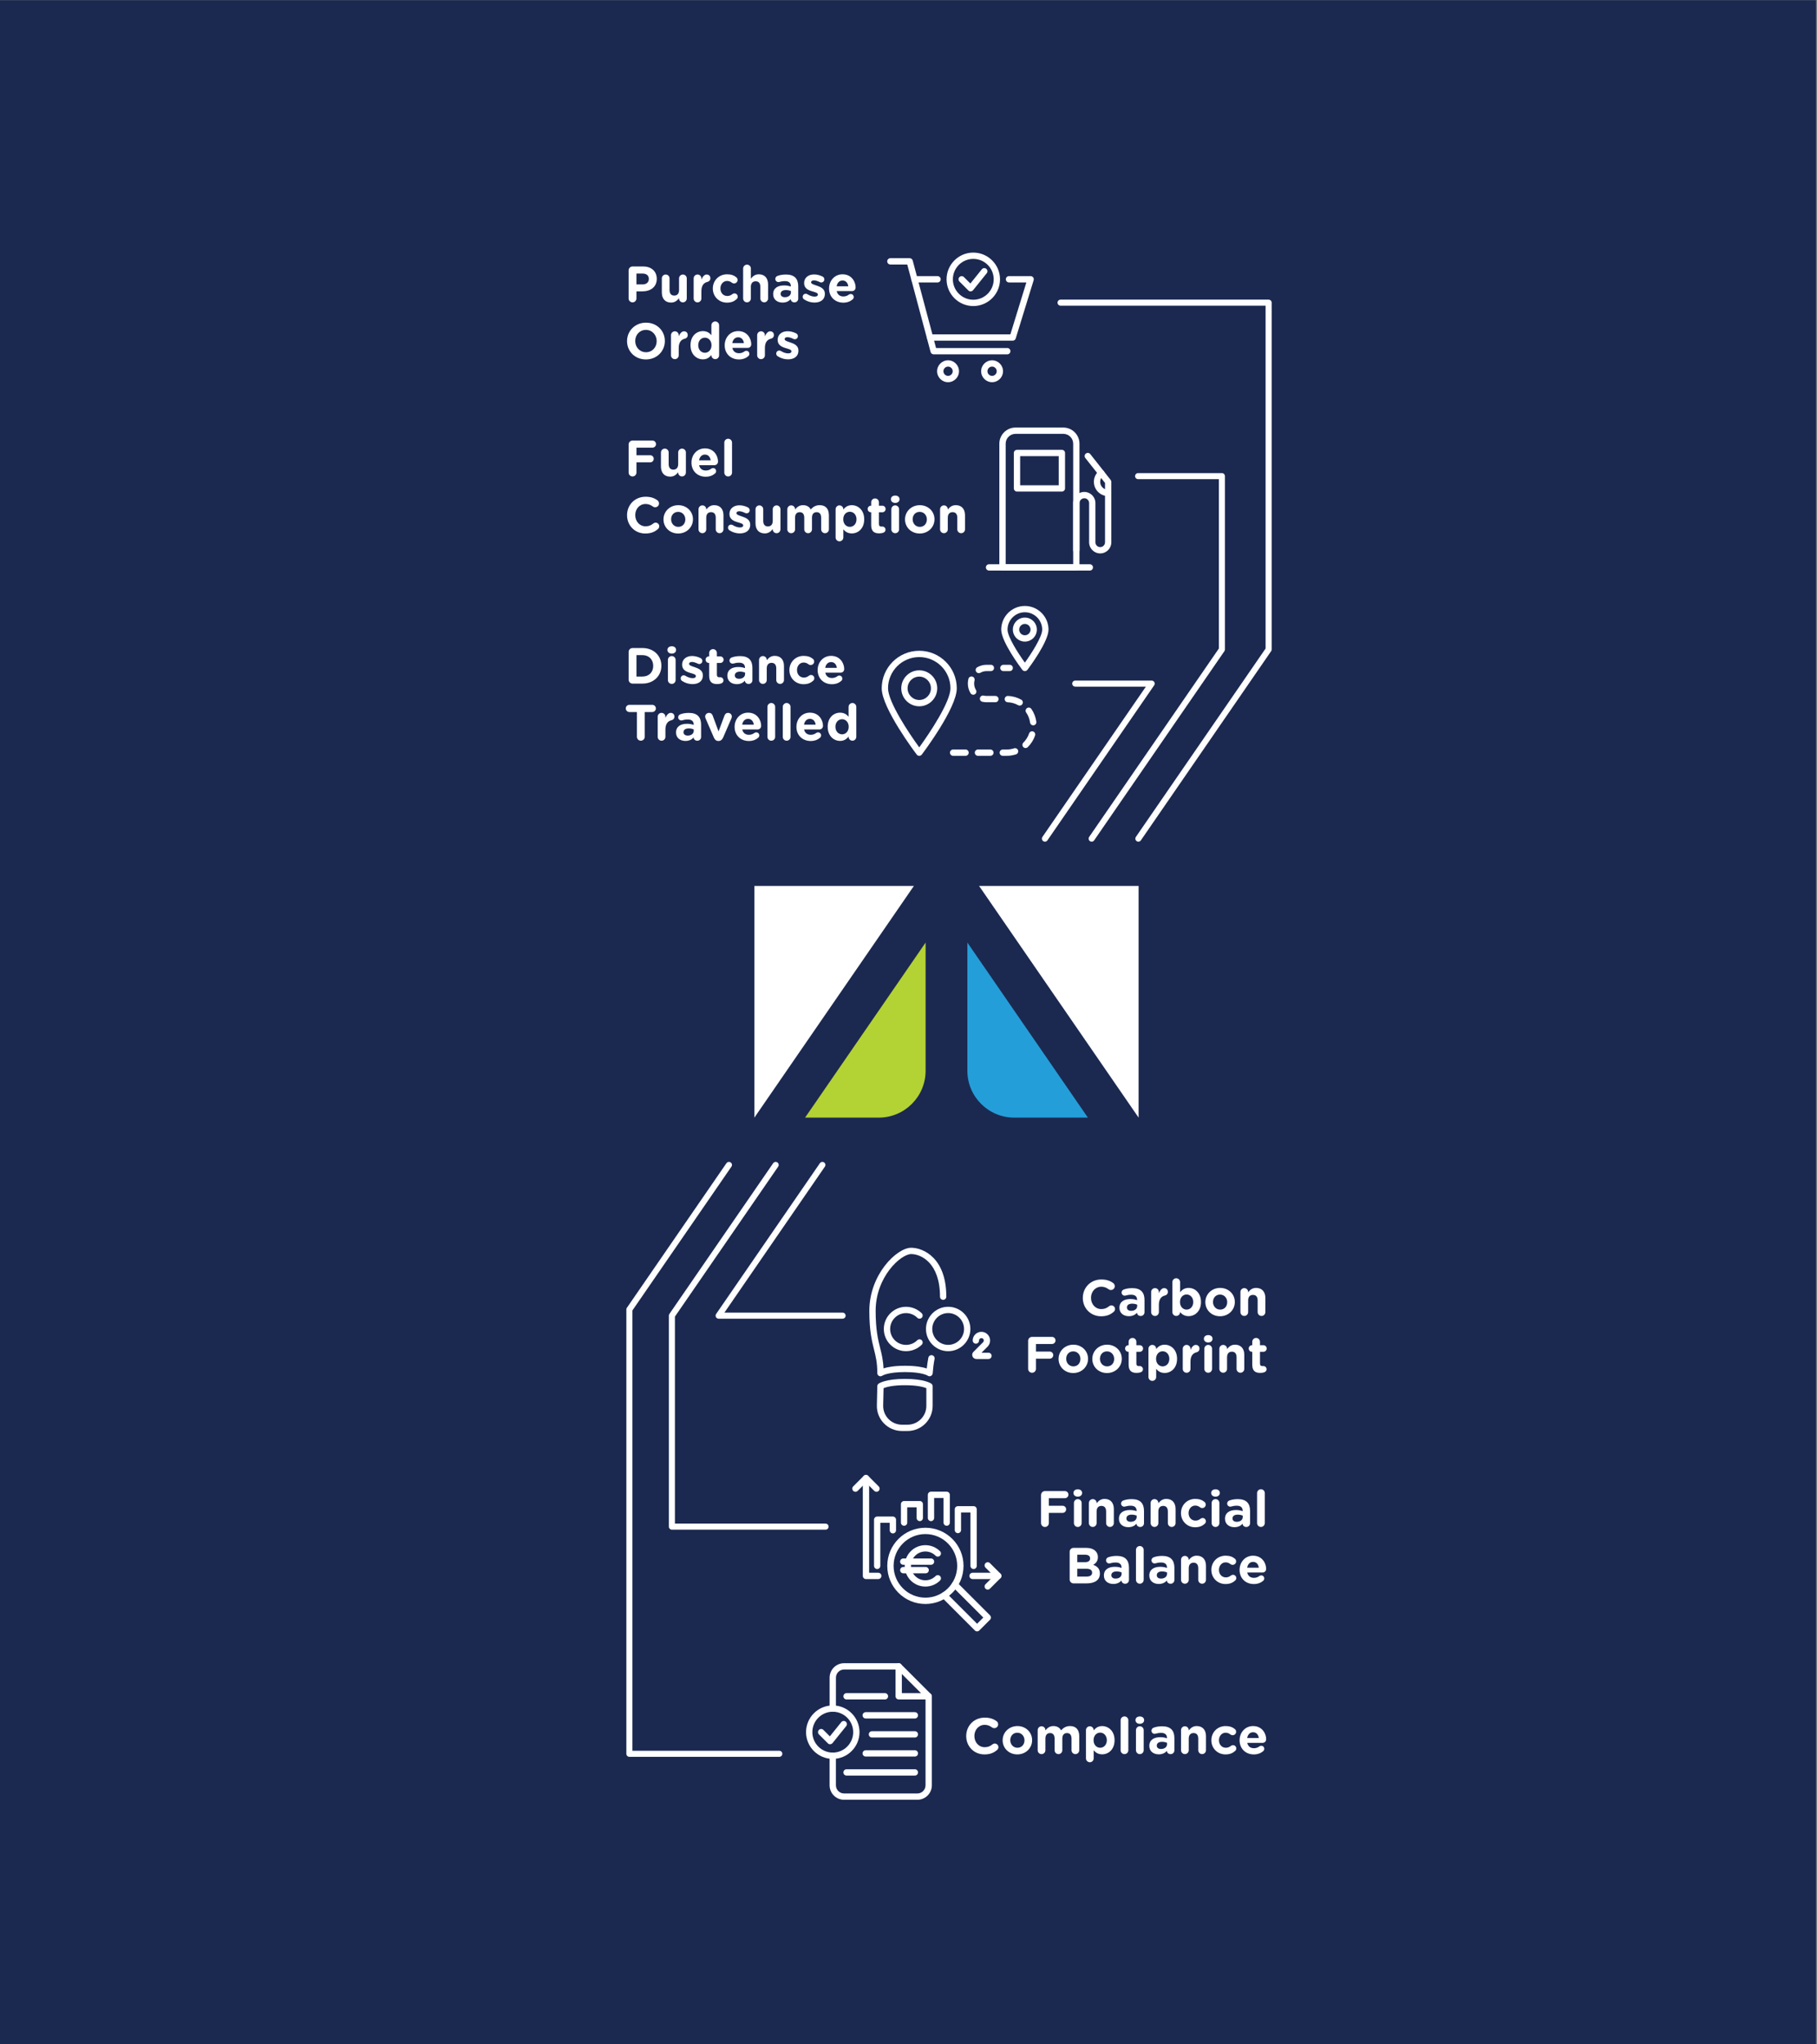 <?xml version="1.0" encoding="utf-8"?>
<!-- Generator: Adobe Illustrator 25.0.1, SVG Export Plug-In . SVG Version: 6.00 Build 0)  -->
<svg version="1.1" id="Layer_1" xmlns="http://www.w3.org/2000/svg" xmlns:xlink="http://www.w3.org/1999/xlink" x="0px" y="0px"
	 viewBox="0 0 960 1080" style="enable-background:new 0 0 960 1080;" xml:space="preserve">
<rect x="0" y="0" width="960" height="1080" fill="#808080" stroke="none"/>
<style type="text/css">
	.st0{fill:#1B2951;}
	.st1{fill:#FFFFFF;}
	.st2{fill:#249ED9;}
	.st3{fill:#B3D234;}
	.st4{fill:none;stroke:#FFFFFF;stroke-width:3.2;stroke-linecap:round;stroke-linejoin:round;stroke-miterlimit:10;}
</style>
<rect y="0.09" class="st0" width="959.5" height="1079.91"/>
<g>
	<g>
		<g>
			<polygon class="st1" points="482.85,468.02 398.57,590.42 398.57,468.02 			"/>
			<path class="st2" d="M574.78,590.42l-63.68-92.48v67.71c0,13.68,11.09,24.77,24.77,24.77H574.78z"/>
			<path class="st3" d="M425.36,590.42l63.68-92.48v67.71c0,13.68-11.09,24.77-24.77,24.77H425.36z"/>
		</g>
		<polygon class="st1" points="517.29,468.02 601.57,590.42 601.57,468.02 		"/>
	</g>
	<g>
		<g>
			<g>
				<g>
					<path class="st1" d="M332.13,142.85c0-1.15,0.91-2.07,2.07-2.07h5.61c4.48,0,7.19,2.66,7.19,6.5v0.05c0,4.35-3.38,6.6-7.6,6.6
						h-3.14v3.73c0,1.15-0.91,2.07-2.07,2.07s-2.07-0.91-2.07-2.07V142.85z M339.54,150.25c2.07,0,3.27-1.23,3.27-2.85v-0.05
						c0-1.85-1.29-2.84-3.36-2.84h-3.19v5.74H339.54z"/>
					<path class="st1" d="M362.84,157.69c0,1.13-0.91,2.04-2.04,2.04c-1.13,0-2.04-0.91-2.04-2.04v-0.16
						c-0.94,1.21-2.15,2.31-4.21,2.31c-3.09,0-4.88-2.04-4.88-5.34v-7.43c0-1.13,0.91-2.04,2.04-2.04c1.13,0,2.04,0.91,2.04,2.04
						v6.15c0,1.93,0.91,2.93,2.47,2.93s2.55-0.99,2.55-2.93v-6.15c0-1.13,0.91-2.04,2.04-2.04c1.13,0,2.04,0.91,2.04,2.04V157.69z"
						/>
					<path class="st1" d="M366.49,147.06c0-1.13,0.91-2.04,2.04-2.04s2.04,0.91,2.04,2.04v0.64c0.59-1.4,1.56-2.68,2.76-2.68
						c1.26,0,1.99,0.83,1.99,1.99c0,1.07-0.7,1.72-1.53,1.91c-2.07,0.48-3.22,2.07-3.22,4.97v3.81c0,1.13-0.91,2.04-2.04,2.04
						s-2.04-0.91-2.04-2.04V147.06z"/>
					<path class="st1" d="M376.61,152.45v-0.05c0-4.11,3.14-7.49,7.54-7.49c2.17,0,3.7,0.59,4.91,1.61c0.27,0.21,0.64,0.7,0.64,1.4
						c0,1.02-0.83,1.82-1.85,1.82c-0.54,0-0.94-0.21-1.18-0.4c-0.72-0.56-1.48-0.91-2.55-0.91c-2.04,0-3.49,1.8-3.49,3.92v0.05
						c0,2.2,1.42,3.97,3.65,3.97c1.07,0,1.91-0.38,2.68-0.99c0.21-0.16,0.62-0.38,1.1-0.38c0.97,0,1.72,0.78,1.72,1.74
						c0,0.54-0.24,0.97-0.59,1.29c-1.21,1.1-2.74,1.85-5.1,1.85C379.78,159.89,376.61,156.56,376.61,152.45z"/>
					<path class="st1" d="M392.64,141.85c0-1.13,0.91-2.04,2.04-2.04s2.04,0.91,2.04,2.04v5.37c0.94-1.21,2.15-2.31,4.21-2.31
						c3.09,0,4.88,2.04,4.88,5.34v7.43c0,1.13-0.91,2.04-2.04,2.04c-1.13,0-2.04-0.91-2.04-2.04v-6.15c0-1.93-0.91-2.93-2.47-2.93
						s-2.55,0.99-2.55,2.93v6.15c0,1.13-0.91,2.04-2.04,2.04s-2.04-0.91-2.04-2.04V141.85z"/>
					<path class="st1" d="M408.5,155.43v-0.05c0-3.14,2.39-4.59,5.8-4.59c1.45,0,2.5,0.24,3.52,0.59v-0.24
						c0-1.69-1.05-2.63-3.09-2.63c-1.13,0-2.04,0.16-2.82,0.4c-0.24,0.08-0.4,0.11-0.59,0.11c-0.94,0-1.69-0.72-1.69-1.66
						c0-0.72,0.46-1.34,1.1-1.58c1.29-0.48,2.68-0.75,4.59-0.75c2.23,0,3.84,0.59,4.86,1.61c1.07,1.07,1.56,2.66,1.56,4.59v6.55
						c0,1.1-0.88,1.96-1.99,1.96c-1.18,0-1.96-0.83-1.96-1.69v-0.03c-0.99,1.1-2.36,1.83-4.35,1.83
						C410.73,159.84,408.5,158.28,408.5,155.43z M417.87,154.49v-0.72c-0.7-0.32-1.61-0.54-2.6-0.54c-1.75,0-2.82,0.7-2.82,1.99
						v0.05c0,1.1,0.91,1.74,2.23,1.74C416.58,157.02,417.87,155.97,417.87,154.49z"/>
					<path class="st1" d="M424.88,158.2c-0.43-0.27-0.78-0.75-0.78-1.4c0-0.91,0.7-1.61,1.61-1.61c0.29,0,0.59,0.08,0.8,0.21
						c1.37,0.86,2.74,1.29,3.89,1.29c1.18,0,1.72-0.43,1.72-1.07v-0.05c0-0.89-1.4-1.18-2.98-1.66c-2.01-0.59-4.29-1.53-4.29-4.32
						v-0.05c0-2.93,2.36-4.56,5.26-4.56c1.5,0,3.06,0.4,4.46,1.1c0.59,0.29,0.97,0.83,0.97,1.53c0,0.91-0.72,1.61-1.64,1.61
						c-0.3,0-0.48-0.05-0.75-0.19c-1.15-0.56-2.25-0.91-3.11-0.91c-0.99,0-1.5,0.43-1.5,0.99v0.05c0,0.81,1.37,1.18,2.93,1.72
						c2.01,0.67,4.35,1.64,4.35,4.27v0.05c0,3.19-2.39,4.64-5.5,4.64C428.53,159.84,426.62,159.33,424.88,158.2z"/>
					<path class="st1" d="M445.55,159.89c-4.32,0-7.52-3.03-7.52-7.44v-0.05c0-4.11,2.93-7.49,7.11-7.49c4.8,0,6.92,3.95,6.92,6.92
						c0,1.18-0.83,1.96-1.91,1.96h-8.08c0.4,1.85,1.69,2.82,3.52,2.82c1.13,0,2.07-0.35,2.9-0.97c0.29-0.21,0.56-0.32,0.99-0.32
						c0.91,0,1.58,0.7,1.58,1.61c0,0.54-0.24,0.94-0.54,1.21C449.28,159.22,447.64,159.89,445.55,159.89z M448.18,151.25
						c-0.24-1.83-1.32-3.06-3.03-3.06c-1.69,0-2.79,1.21-3.11,3.06H448.18z"/>
					<path class="st1" d="M331.3,180.23v-0.05c0-5.34,4.21-9.72,10.01-9.72c5.8,0,9.96,4.32,9.96,9.66v0.05
						c0,5.34-4.21,9.72-10.01,9.72C335.46,189.89,331.3,185.57,331.3,180.23z M346.95,180.23v-0.05c0-3.22-2.36-5.9-5.69-5.9
						s-5.64,2.63-5.64,5.85v0.05c0,3.22,2.36,5.9,5.69,5.9S346.95,183.45,346.95,180.23z"/>
					<path class="st1" d="M354.52,177.06c0-1.13,0.91-2.04,2.04-2.04c1.13,0,2.04,0.91,2.04,2.04v0.64c0.59-1.4,1.56-2.68,2.76-2.68
						c1.26,0,1.99,0.83,1.99,1.99c0,1.07-0.7,1.72-1.53,1.91c-2.07,0.48-3.22,2.07-3.22,4.97v3.81c0,1.13-0.91,2.04-2.04,2.04
						c-1.13,0-2.04-0.91-2.04-2.04V177.06z"/>
					<path class="st1" d="M379.94,187.69c0,1.13-0.91,2.04-2.04,2.04c-1.13,0-2.04-0.91-2.04-2.04v-0.19
						c-0.99,1.34-2.36,2.34-4.48,2.34c-3.36,0-6.55-2.63-6.55-7.44v-0.05c0-4.8,3.14-7.43,6.55-7.43c2.17,0,3.52,0.99,4.48,2.15
						v-5.21c0-1.13,0.91-2.04,2.04-2.04c1.13,0,2.04,0.91,2.04,2.04V187.69z M368.91,182.35v0.05c0,2.39,1.61,3.97,3.52,3.97
						c1.91,0,3.49-1.58,3.49-3.97v-0.05c0-2.39-1.58-3.97-3.49-3.97C370.52,178.38,368.91,179.93,368.91,182.35z"/>
					<path class="st1" d="M390.41,189.89c-4.32,0-7.52-3.03-7.52-7.44v-0.05c0-4.11,2.93-7.49,7.11-7.49c4.8,0,6.92,3.95,6.92,6.92
						c0,1.18-0.83,1.96-1.91,1.96h-8.08c0.4,1.85,1.69,2.82,3.52,2.82c1.13,0,2.07-0.35,2.9-0.97c0.29-0.21,0.56-0.32,0.99-0.32
						c0.91,0,1.58,0.7,1.58,1.61c0,0.54-0.24,0.94-0.54,1.21C394.14,189.22,392.5,189.89,390.41,189.89z M393.04,181.25
						c-0.24-1.83-1.32-3.06-3.03-3.06c-1.69,0-2.79,1.21-3.11,3.06H393.04z"/>
					<path class="st1" d="M400.05,177.06c0-1.13,0.91-2.04,2.04-2.04s2.04,0.91,2.04,2.04v0.64c0.59-1.4,1.56-2.68,2.76-2.68
						c1.26,0,1.99,0.83,1.99,1.99c0,1.07-0.7,1.72-1.53,1.91c-2.07,0.48-3.22,2.07-3.22,4.97v3.81c0,1.13-0.91,2.04-2.04,2.04
						s-2.04-0.91-2.04-2.04V177.06z"/>
					<path class="st1" d="M410.89,188.2c-0.43-0.27-0.78-0.75-0.78-1.4c0-0.91,0.7-1.61,1.61-1.61c0.3,0,0.59,0.08,0.81,0.21
						c1.37,0.86,2.74,1.29,3.89,1.29c1.18,0,1.72-0.43,1.72-1.07v-0.05c0-0.89-1.4-1.18-2.98-1.66c-2.01-0.59-4.29-1.53-4.29-4.32
						v-0.05c0-2.93,2.36-4.56,5.26-4.56c1.5,0,3.06,0.4,4.46,1.1c0.59,0.29,0.97,0.83,0.97,1.53c0,0.91-0.72,1.61-1.64,1.61
						c-0.29,0-0.48-0.05-0.75-0.19c-1.15-0.56-2.25-0.91-3.11-0.91c-0.99,0-1.5,0.43-1.5,0.99v0.05c0,0.81,1.37,1.18,2.93,1.72
						c2.01,0.67,4.35,1.64,4.35,4.27v0.05c0,3.19-2.39,4.64-5.5,4.64C414.54,189.84,412.64,189.33,410.89,188.2z"/>
				</g>
				<g>
					<path class="st1" d="M332.13,234.81c0-1.15,0.91-2.07,2.07-2.07h10.52c1.05,0,1.88,0.83,1.88,1.88c0,1.05-0.83,1.88-1.88,1.88
						h-8.45v4h7.25c1.05,0,1.88,0.83,1.88,1.88c0,1.05-0.83,1.88-1.88,1.88h-7.25v5.37c0,1.15-0.91,2.07-2.07,2.07
						s-2.07-0.91-2.07-2.07V234.81z"/>
					<path class="st1" d="M362.38,249.65c0,1.13-0.91,2.04-2.04,2.04c-1.13,0-2.04-0.91-2.04-2.04v-0.16
						c-0.94,1.21-2.15,2.31-4.21,2.31c-3.09,0-4.88-2.04-4.88-5.34v-7.43c0-1.13,0.91-2.04,2.04-2.04c1.13,0,2.04,0.91,2.04,2.04
						v6.15c0,1.93,0.91,2.93,2.47,2.93s2.55-0.99,2.55-2.93v-6.15c0-1.13,0.91-2.04,2.04-2.04c1.13,0,2.04,0.91,2.04,2.04V249.65z"
						/>
					<path class="st1" d="M372.85,251.85c-4.32,0-7.52-3.03-7.52-7.44v-0.05c0-4.11,2.93-7.49,7.11-7.49c4.8,0,6.92,3.95,6.92,6.92
						c0,1.18-0.83,1.96-1.91,1.96h-8.08c0.4,1.85,1.69,2.82,3.52,2.82c1.13,0,2.07-0.35,2.9-0.97c0.29-0.21,0.56-0.32,0.99-0.32
						c0.91,0,1.58,0.7,1.58,1.61c0,0.54-0.24,0.94-0.54,1.21C376.58,251.18,374.95,251.85,372.85,251.85z M375.48,243.21
						c-0.24-1.83-1.32-3.06-3.03-3.06c-1.69,0-2.79,1.21-3.11,3.06H375.48z"/>
					<path class="st1" d="M382.68,233.82c0-1.13,0.91-2.04,2.04-2.04c1.13,0,2.04,0.91,2.04,2.04v15.84c0,1.13-0.91,2.04-2.04,2.04
						c-1.13,0-2.04-0.91-2.04-2.04V233.82z"/>
					<path class="st1" d="M331.3,272.19v-0.05c0-5.34,4.03-9.72,9.8-9.72c2.82,0,4.72,0.75,6.28,1.91c0.43,0.32,0.81,0.91,0.81,1.64
						c0,1.13-0.91,2.01-2.04,2.01c-0.56,0-0.94-0.21-1.23-0.4c-1.15-0.86-2.36-1.34-3.84-1.34c-3.17,0-5.45,2.63-5.45,5.85v0.05
						c0,3.22,2.23,5.9,5.45,5.9c1.75,0,2.9-0.54,4.08-1.48c0.32-0.27,0.75-0.46,1.23-0.46c1.05,0,1.93,0.86,1.93,1.91
						c0,0.64-0.32,1.15-0.7,1.48c-1.69,1.48-3.68,2.36-6.68,2.36C335.41,281.85,331.3,277.59,331.3,272.19z"/>
					<path class="st1" d="M350.55,274.42v-0.05c0-4.13,3.33-7.49,7.81-7.49c4.46,0,7.76,3.3,7.76,7.43v0.05
						c0,4.13-3.33,7.49-7.81,7.49C353.85,281.85,350.55,278.55,350.55,274.42z M362.09,274.42v-0.05c0-2.12-1.53-3.97-3.78-3.97
						c-2.34,0-3.73,1.8-3.73,3.92v0.05c0,2.12,1.53,3.97,3.79,3.97C360.69,278.34,362.09,276.54,362.09,274.42z"/>
					<path class="st1" d="M369.07,269.02c0-1.13,0.91-2.04,2.04-2.04s2.04,0.91,2.04,2.04v0.16c0.94-1.21,2.15-2.31,4.21-2.31
						c3.09,0,4.88,2.04,4.88,5.34v7.43c0,1.13-0.91,2.04-2.04,2.04c-1.13,0-2.04-0.91-2.04-2.04v-6.15c0-1.93-0.91-2.93-2.47-2.93
						s-2.55,0.99-2.55,2.93v6.15c0,1.13-0.91,2.04-2.04,2.04s-2.04-0.91-2.04-2.04V269.02z"/>
					<path class="st1" d="M385.42,280.16c-0.43-0.27-0.78-0.75-0.78-1.4c0-0.91,0.7-1.61,1.61-1.61c0.3,0,0.59,0.08,0.81,0.21
						c1.37,0.86,2.74,1.29,3.89,1.29c1.18,0,1.72-0.43,1.72-1.07v-0.05c0-0.89-1.4-1.18-2.98-1.66c-2.01-0.59-4.29-1.53-4.29-4.32
						v-0.05c0-2.93,2.36-4.56,5.26-4.56c1.5,0,3.06,0.4,4.46,1.1c0.59,0.29,0.97,0.83,0.97,1.53c0,0.91-0.72,1.61-1.64,1.61
						c-0.29,0-0.48-0.05-0.75-0.19c-1.15-0.56-2.25-0.91-3.11-0.91c-0.99,0-1.5,0.43-1.5,0.99v0.05c0,0.81,1.37,1.18,2.93,1.72
						c2.01,0.67,4.35,1.64,4.35,4.27v0.05c0,3.19-2.39,4.64-5.5,4.64C389.07,281.8,387.16,281.29,385.42,280.16z"/>
					<path class="st1" d="M412.34,279.65c0,1.13-0.91,2.04-2.04,2.04c-1.13,0-2.04-0.91-2.04-2.04v-0.16
						c-0.94,1.21-2.15,2.31-4.21,2.31c-3.09,0-4.88-2.04-4.88-5.34v-7.43c0-1.13,0.91-2.04,2.04-2.04c1.13,0,2.04,0.91,2.04,2.04
						v6.15c0,1.93,0.91,2.93,2.47,2.93s2.55-0.99,2.55-2.93v-6.15c0-1.13,0.91-2.04,2.04-2.04c1.13,0,2.04,0.91,2.04,2.04V279.65z"
						/>
					<path class="st1" d="M415.99,269.02c0-1.13,0.91-2.04,2.04-2.04c1.13,0,2.04,0.91,2.04,2.04v0.16
						c0.94-1.21,2.17-2.31,4.24-2.31c1.88,0,3.3,0.83,4.05,2.28c1.26-1.48,2.76-2.28,4.72-2.28c3.03,0,4.86,1.83,4.86,5.29v7.49
						c0,1.13-0.91,2.04-2.04,2.04s-2.04-0.91-2.04-2.04v-6.15c0-1.93-0.86-2.93-2.39-2.93c-1.53,0-2.47,0.99-2.47,2.93v6.15
						c0,1.13-0.91,2.04-2.04,2.04c-1.13,0-2.04-0.91-2.04-2.04v-6.15c0-1.93-0.86-2.93-2.39-2.93c-1.53,0-2.47,0.99-2.47,2.93v6.15
						c0,1.13-0.91,2.04-2.04,2.04c-1.13,0-2.04-0.91-2.04-2.04V269.02z"/>
					<path class="st1" d="M441.49,269.02c0-1.13,0.91-2.04,2.04-2.04s2.04,0.91,2.04,2.04v0.19c0.99-1.34,2.36-2.33,4.48-2.33
						c3.35,0,6.55,2.63,6.55,7.43v0.05c0,4.8-3.14,7.44-6.55,7.44c-2.17,0-3.52-0.99-4.48-2.15v4.29c0,1.13-0.91,2.04-2.04,2.04
						s-2.04-0.91-2.04-2.04V269.02z M452.53,274.36v-0.05c0-2.39-1.61-3.97-3.52-3.97c-1.91,0-3.49,1.58-3.49,3.97v0.05
						c0,2.39,1.58,3.97,3.49,3.97C450.92,278.34,452.53,276.78,452.53,274.36z"/>
					<path class="st1" d="M460.29,277.45v-6.82h-0.13c-0.97,0-1.74-0.78-1.74-1.74s0.78-1.74,1.74-1.74h0.13v-1.8
						c0-1.13,0.91-2.04,2.04-2.04c1.13,0,2.04,0.91,2.04,2.04v1.8h1.8c0.97,0,1.74,0.78,1.74,1.74s-0.78,1.74-1.74,1.74h-1.8v6.15
						c0,0.94,0.4,1.4,1.32,1.4c0.13,0,0.4-0.03,0.48-0.03c0.91,0,1.69,0.75,1.69,1.69c0,0.72-0.48,1.31-1.05,1.53
						c-0.75,0.3-1.45,0.4-2.34,0.4C461.98,281.77,460.29,280.78,460.29,277.45z"/>
					<path class="st1" d="M470.7,263.71c0-1.18,0.99-1.91,2.28-1.91s2.28,0.72,2.28,1.91v0.05c0,1.18-0.99,1.93-2.28,1.93
						s-2.28-0.75-2.28-1.93V263.71z M470.94,269.02c0-1.13,0.91-2.04,2.04-2.04s2.04,0.91,2.04,2.04v10.63
						c0,1.13-0.91,2.04-2.04,2.04s-2.04-0.91-2.04-2.04V269.02z"/>
					<path class="st1" d="M478.16,274.42v-0.05c0-4.13,3.33-7.49,7.81-7.49c4.46,0,7.76,3.3,7.76,7.43v0.05
						c0,4.13-3.33,7.49-7.81,7.49C481.46,281.85,478.16,278.55,478.16,274.42z M489.7,274.42v-0.05c0-2.12-1.53-3.97-3.78-3.97
						c-2.33,0-3.73,1.8-3.73,3.92v0.05c0,2.12,1.53,3.97,3.78,3.97C488.31,278.34,489.7,276.54,489.7,274.42z"/>
					<path class="st1" d="M496.69,269.02c0-1.13,0.91-2.04,2.04-2.04s2.04,0.91,2.04,2.04v0.16c0.94-1.21,2.15-2.31,4.21-2.31
						c3.09,0,4.88,2.04,4.88,5.34v7.43c0,1.13-0.91,2.04-2.04,2.04c-1.13,0-2.04-0.91-2.04-2.04v-6.15c0-1.93-0.91-2.93-2.47-2.93
						s-2.55,0.99-2.55,2.93v6.15c0,1.13-0.91,2.04-2.04,2.04s-2.04-0.91-2.04-2.04V269.02z"/>
				</g>
				<g>
					<path class="st1" d="M332.13,344.42c0-1.15,0.91-2.07,2.07-2.07h5.26c5.91,0,9.98,4.05,9.98,9.34v0.05
						c0,5.29-4.08,9.39-9.98,9.39h-5.26c-1.15,0-2.07-0.91-2.07-2.07V344.42z M339.46,357.41c3.38,0,5.66-2.28,5.66-5.61v-0.05
						c0-3.33-2.28-5.66-5.66-5.66h-3.19v11.33H339.46z"/>
					<path class="st1" d="M352.64,343.32c0-1.18,0.99-1.91,2.28-1.91c1.29,0,2.28,0.72,2.28,1.91v0.05c0,1.18-0.99,1.93-2.28,1.93
						c-1.29,0-2.28-0.75-2.28-1.93V343.32z M352.88,348.63c0-1.13,0.91-2.04,2.04-2.04c1.13,0,2.04,0.91,2.04,2.04v10.63
						c0,1.13-0.91,2.04-2.04,2.04c-1.13,0-2.04-0.91-2.04-2.04V348.63z"/>
					<path class="st1" d="M360.42,359.77c-0.43-0.27-0.78-0.75-0.78-1.4c0-0.91,0.7-1.61,1.61-1.61c0.29,0,0.59,0.08,0.8,0.21
						c1.37,0.86,2.74,1.29,3.89,1.29c1.18,0,1.72-0.43,1.72-1.07v-0.05c0-0.89-1.4-1.18-2.98-1.66c-2.01-0.59-4.29-1.53-4.29-4.32
						v-0.05c0-2.93,2.36-4.56,5.26-4.56c1.5,0,3.06,0.4,4.46,1.1c0.59,0.29,0.97,0.83,0.97,1.53c0,0.91-0.72,1.61-1.64,1.61
						c-0.3,0-0.48-0.05-0.75-0.19c-1.15-0.56-2.25-0.91-3.11-0.91c-0.99,0-1.5,0.43-1.5,0.99v0.05c0,0.81,1.37,1.18,2.93,1.72
						c2.01,0.67,4.35,1.64,4.35,4.27v0.05c0,3.19-2.39,4.64-5.5,4.64C364.08,361.41,362.17,360.9,360.42,359.77z"/>
					<path class="st1" d="M374.68,357.06v-6.82h-0.13c-0.97,0-1.75-0.78-1.75-1.74s0.78-1.74,1.75-1.74h0.13v-1.8
						c0-1.13,0.91-2.04,2.04-2.04s2.04,0.91,2.04,2.04v1.8h1.8c0.97,0,1.75,0.78,1.75,1.74s-0.78,1.74-1.75,1.74h-1.8v6.15
						c0,0.94,0.4,1.4,1.32,1.4c0.13,0,0.4-0.03,0.48-0.03c0.91,0,1.69,0.75,1.69,1.69c0,0.72-0.48,1.31-1.05,1.53
						c-0.75,0.3-1.45,0.4-2.33,0.4C376.37,361.38,374.68,360.39,374.68,357.06z"/>
					<path class="st1" d="M384.29,357.01v-0.05c0-3.14,2.39-4.59,5.8-4.59c1.45,0,2.5,0.24,3.52,0.59v-0.24
						c0-1.69-1.05-2.63-3.09-2.63c-1.13,0-2.04,0.16-2.82,0.4c-0.24,0.08-0.4,0.11-0.59,0.11c-0.94,0-1.69-0.72-1.69-1.66
						c0-0.72,0.46-1.34,1.1-1.58c1.29-0.48,2.68-0.75,4.59-0.75c2.23,0,3.84,0.59,4.86,1.61c1.07,1.07,1.56,2.66,1.56,4.59v6.55
						c0,1.1-0.88,1.96-1.99,1.96c-1.18,0-1.96-0.83-1.96-1.69v-0.03c-0.99,1.1-2.36,1.83-4.35,1.83
						C386.52,361.41,384.29,359.85,384.29,357.01z M393.66,356.07v-0.72c-0.7-0.32-1.61-0.54-2.6-0.54c-1.75,0-2.82,0.7-2.82,1.99
						v0.05c0,1.1,0.91,1.74,2.23,1.74C392.37,358.59,393.66,357.54,393.66,356.07z"/>
					<path class="st1" d="M401.04,348.63c0-1.13,0.91-2.04,2.04-2.04s2.04,0.91,2.04,2.04v0.16c0.94-1.21,2.15-2.31,4.21-2.31
						c3.09,0,4.88,2.04,4.88,5.34v7.43c0,1.13-0.91,2.04-2.04,2.04c-1.13,0-2.04-0.91-2.04-2.04v-6.15c0-1.93-0.91-2.93-2.47-2.93
						s-2.55,0.99-2.55,2.93v6.15c0,1.13-0.91,2.04-2.04,2.04s-2.04-0.91-2.04-2.04V348.63z"/>
					<path class="st1" d="M417.07,354.03v-0.05c0-4.11,3.14-7.49,7.54-7.49c2.17,0,3.7,0.59,4.91,1.61c0.27,0.21,0.64,0.7,0.64,1.4
						c0,1.02-0.83,1.82-1.85,1.82c-0.54,0-0.94-0.21-1.18-0.4c-0.72-0.56-1.48-0.91-2.55-0.91c-2.04,0-3.49,1.8-3.49,3.92v0.05
						c0,2.2,1.42,3.97,3.65,3.97c1.07,0,1.91-0.38,2.68-0.99c0.21-0.16,0.62-0.38,1.1-0.38c0.97,0,1.72,0.78,1.72,1.74
						c0,0.54-0.24,0.97-0.59,1.29c-1.21,1.1-2.74,1.85-5.1,1.85C420.23,361.46,417.07,358.13,417.07,354.03z"/>
					<path class="st1" d="M439.51,361.46c-4.32,0-7.51-3.03-7.51-7.44v-0.05c0-4.11,2.92-7.49,7.11-7.49c4.8,0,6.92,3.95,6.92,6.92
						c0,1.18-0.83,1.96-1.91,1.96h-8.08c0.4,1.85,1.69,2.82,3.52,2.82c1.13,0,2.07-0.35,2.9-0.97c0.29-0.21,0.56-0.32,0.99-0.32
						c0.91,0,1.58,0.7,1.58,1.61c0,0.54-0.24,0.94-0.54,1.21C443.24,360.79,441.6,361.46,439.51,361.46z M442.14,352.82
						c-0.24-1.83-1.32-3.06-3.03-3.06c-1.69,0-2.79,1.21-3.11,3.06H442.14z"/>
					<path class="st1" d="M336.51,376.16h-3.97c-1.05,0-1.91-0.86-1.91-1.91c0-1.05,0.86-1.91,1.91-1.91h12.08
						c1.05,0,1.91,0.86,1.91,1.91c0,1.05-0.86,1.91-1.91,1.91h-3.97v13.07c0,1.15-0.91,2.07-2.07,2.07s-2.07-0.91-2.07-2.07V376.16z
						"/>
					<path class="st1" d="M347.49,378.63c0-1.13,0.91-2.04,2.04-2.04c1.13,0,2.04,0.91,2.04,2.04v0.64c0.59-1.4,1.56-2.68,2.76-2.68
						c1.26,0,1.99,0.83,1.99,1.99c0,1.07-0.7,1.72-1.53,1.91c-2.07,0.48-3.22,2.07-3.22,4.97v3.81c0,1.13-0.91,2.04-2.04,2.04
						c-1.13,0-2.04-0.91-2.04-2.04V378.63z"/>
					<path class="st1" d="M357.18,387.01v-0.05c0-3.14,2.39-4.59,5.8-4.59c1.45,0,2.5,0.24,3.52,0.59v-0.24
						c0-1.69-1.05-2.63-3.09-2.63c-1.13,0-2.04,0.16-2.82,0.4c-0.24,0.08-0.4,0.11-0.59,0.11c-0.94,0-1.69-0.72-1.69-1.66
						c0-0.72,0.46-1.34,1.1-1.58c1.29-0.48,2.68-0.75,4.59-0.75c2.23,0,3.84,0.59,4.86,1.61c1.07,1.07,1.56,2.66,1.56,4.59v6.55
						c0,1.1-0.89,1.96-1.99,1.96c-1.18,0-1.96-0.83-1.96-1.69v-0.03c-0.99,1.1-2.36,1.83-4.35,1.83
						C359.4,391.41,357.18,389.85,357.18,387.01z M366.54,386.07v-0.72c-0.7-0.32-1.61-0.54-2.6-0.54c-1.74,0-2.82,0.7-2.82,1.99
						v0.05c0,1.1,0.91,1.74,2.23,1.74C365.26,388.59,366.54,387.54,366.54,386.07z"/>
					<path class="st1" d="M379.7,391.44h-0.21c-1.1,0-1.85-0.7-2.31-1.77l-4.4-10.17c-0.11-0.27-0.21-0.62-0.21-0.99
						c0-0.97,0.89-1.91,1.99-1.91s1.69,0.62,1.99,1.45l3.09,8.35l3.14-8.4c0.27-0.7,0.83-1.4,1.91-1.4c1.07,0,1.96,0.83,1.96,1.93
						c0,0.35-0.13,0.78-0.21,0.97l-4.4,10.17C381.55,390.71,380.8,391.44,379.7,391.44z"/>
					<path class="st1" d="M395.64,391.46c-4.32,0-7.52-3.03-7.52-7.44v-0.05c0-4.11,2.93-7.49,7.11-7.49c4.8,0,6.92,3.95,6.92,6.92
						c0,1.18-0.83,1.96-1.91,1.96h-8.08c0.4,1.85,1.69,2.82,3.52,2.82c1.13,0,2.07-0.35,2.9-0.97c0.29-0.21,0.56-0.32,0.99-0.32
						c0.91,0,1.58,0.7,1.58,1.61c0,0.54-0.24,0.94-0.54,1.21C399.38,390.79,397.74,391.46,395.64,391.46z M398.27,382.82
						c-0.24-1.83-1.32-3.06-3.03-3.06c-1.69,0-2.79,1.21-3.11,3.06H398.27z"/>
					<path class="st1" d="M405.47,373.43c0-1.13,0.91-2.04,2.04-2.04c1.13,0,2.04,0.91,2.04,2.04v15.84c0,1.13-0.91,2.04-2.04,2.04
						c-1.13,0-2.04-0.91-2.04-2.04V373.43z"/>
					<path class="st1" d="M413.58,373.43c0-1.13,0.91-2.04,2.04-2.04c1.13,0,2.04,0.91,2.04,2.04v15.84c0,1.13-0.91,2.04-2.04,2.04
						c-1.13,0-2.04-0.91-2.04-2.04V373.43z"/>
					<path class="st1" d="M428.31,391.46c-4.32,0-7.52-3.03-7.52-7.44v-0.05c0-4.11,2.93-7.49,7.11-7.49c4.8,0,6.92,3.95,6.92,6.92
						c0,1.18-0.83,1.96-1.91,1.96h-8.08c0.4,1.85,1.69,2.82,3.52,2.82c1.13,0,2.07-0.35,2.9-0.97c0.29-0.21,0.56-0.32,0.99-0.32
						c0.91,0,1.58,0.7,1.58,1.61c0,0.54-0.24,0.94-0.54,1.21C432.04,390.79,430.41,391.46,428.31,391.46z M430.94,382.82
						c-0.24-1.83-1.32-3.06-3.03-3.06c-1.69,0-2.79,1.21-3.11,3.06H430.94z"/>
					<path class="st1" d="M452.42,389.26c0,1.13-0.91,2.04-2.04,2.04c-1.13,0-2.04-0.91-2.04-2.04v-0.19
						c-0.99,1.34-2.36,2.34-4.48,2.34c-3.36,0-6.55-2.63-6.55-7.44v-0.05c0-4.8,3.14-7.43,6.55-7.43c2.17,0,3.52,0.99,4.48,2.15
						v-5.21c0-1.13,0.91-2.04,2.04-2.04c1.13,0,2.04,0.91,2.04,2.04V389.26z M441.39,383.92v0.05c0,2.39,1.61,3.97,3.52,3.97
						c1.91,0,3.49-1.58,3.49-3.97v-0.05c0-2.39-1.58-3.97-3.49-3.97C443,379.95,441.39,381.5,441.39,383.92z"/>
				</g>
				<path class="st1" d="M514.23,161.68c-7.79,0-14.12-6.34-14.12-14.12c0-7.79,6.33-14.12,14.12-14.12
					c7.79,0,14.12,6.34,14.12,14.12C528.35,155.34,522.02,161.68,514.23,161.68 M514.23,136.77c-5.95,0-10.79,4.84-10.79,10.79
					c0,5.95,4.84,10.79,10.79,10.79c5.95,0,10.79-4.84,10.79-10.79C525.02,141.6,520.18,136.77,514.23,136.77"/>
				<path class="st1" d="M532.19,187.19h-38.91c-0.75,0-1.42-0.51-1.61-1.24l-12.33-46.21h-8.91c-0.92,0-1.67-0.75-1.67-1.67
					c0-0.92,0.75-1.67,1.67-1.67h10.19c0.75,0,1.42,0.51,1.61,1.24l12.33,46.21h37.63c0.92,0,1.67,0.75,1.67,1.67
					C533.86,186.44,533.11,187.19,532.19,187.19"/>
				<path class="st1" d="M535.07,179.98h-43.63c-0.92,0-1.67-0.75-1.67-1.67c0-0.92,0.75-1.67,1.67-1.67h42.39l8.44-27.43h-9.17
					c-0.92,0-1.67-0.75-1.67-1.67c0-0.92,0.75-1.67,1.67-1.67h11.43c0.53,0,1.03,0.25,1.34,0.68c0.31,0.43,0.41,0.98,0.25,1.48
					l-9.47,30.76C536.45,179.5,535.8,179.98,535.07,179.98"/>
				<path class="st1" d="M495.34,149.22h-12.19c-0.92,0-1.67-0.75-1.67-1.67c0-0.92,0.75-1.67,1.67-1.67h12.19
					c0.92,0,1.67,0.75,1.67,1.67C497.01,148.47,496.26,149.22,495.34,149.22"/>
				<path class="st1" d="M512.83,153.95c-0.44,0-0.86-0.17-1.18-0.49l-4.73-4.73c-0.65-0.65-0.65-1.71,0-2.36s1.71-0.65,2.36,0
					l3.41,3.41l6.05-7.52c0.58-0.72,1.63-0.83,2.34-0.25c0.72,0.58,0.83,1.63,0.25,2.34l-7.21,8.96c-0.3,0.37-0.74,0.59-1.21,0.62
					C512.89,153.95,512.86,153.95,512.83,153.95"/>
				<path class="st1" d="M500.9,201.91c-3.19,0-5.79-2.6-5.79-5.78c0-3.19,2.6-5.79,5.79-5.79c3.19,0,5.78,2.6,5.78,5.79
					C506.68,199.31,504.09,201.91,500.9,201.91 M500.9,193.67c-1.35,0-2.45,1.1-2.45,2.45c0,1.35,1.1,2.45,2.45,2.45
					c1.35,0,2.45-1.1,2.45-2.45C503.35,194.77,502.25,193.67,500.9,193.67"/>
				<path class="st1" d="M524.16,201.91c-3.19,0-5.78-2.6-5.78-5.78c0-3.19,2.59-5.79,5.78-5.79c3.19,0,5.78,2.6,5.78,5.79
					C529.95,199.31,527.35,201.91,524.16,201.91 M524.16,193.67c-1.35,0-2.45,1.1-2.45,2.45c0,1.35,1.1,2.45,2.45,2.45
					c1.35,0,2.45-1.1,2.45-2.45C526.61,194.77,525.51,193.67,524.16,193.67"/>
				<path class="st1" d="M575.8,301.42h-53.24c-0.92,0-1.67-0.75-1.67-1.67c0-0.92,0.75-1.67,1.67-1.67h53.24
					c0.92,0,1.67,0.75,1.67,1.67C577.47,300.67,576.72,301.42,575.8,301.42"/>
				<path class="st1" d="M568.68,301.42h-39.01c-0.92,0-1.67-0.75-1.67-1.67V234.4c0-4.71,3.83-8.53,8.53-8.53h25.27
					c4.7,0,8.53,3.83,8.53,8.53v65.35C570.35,300.67,569.6,301.42,568.68,301.42 M531.34,298.08h35.67V234.4
					c0-2.87-2.33-5.2-5.2-5.2h-25.27c-2.87,0-5.2,2.33-5.2,5.2V298.08z"/>
				<path class="st1" d="M561.04,259.68h-23.72c-0.92,0-1.67-0.75-1.67-1.67V239.3c0-0.92,0.75-1.67,1.67-1.67h23.72
					c0.92,0,1.67,0.75,1.67,1.67v18.71C562.71,258.94,561.96,259.68,561.04,259.68 M538.99,256.35h20.39v-15.38h-20.39V256.35z"/>
				<path class="st1" d="M581.3,292.36c-3.24,0-5.87-2.63-5.87-5.87v-20.74c0-1.4-1.14-2.54-2.54-2.54s-2.54,1.14-2.54,2.54v24.94
					c0,0.92-0.75,1.67-1.67,1.67c-0.92,0-1.67-0.75-1.67-1.67v-24.94c0-3.24,2.64-5.87,5.87-5.87s5.87,2.63,5.87,5.87v20.74
					c0,1.4,1.14,2.54,2.54,2.54c1.4,0,2.54-1.14,2.54-2.54v-31.36l-10.41-13.18c-0.57-0.72-0.45-1.77,0.28-2.34
					c0.72-0.57,1.77-0.45,2.34,0.28l10.76,13.64c0.23,0.29,0.36,0.66,0.36,1.03v31.94C587.18,289.72,584.54,292.36,581.3,292.36"/>
				<path class="st1" d="M585.51,262.1c-4.17,0-7.56-3.39-7.56-7.56c0-2.33,1.05-4.49,2.87-5.93c0.72-0.57,1.77-0.45,2.34,0.27
					c0.57,0.72,0.45,1.77-0.28,2.34c-1.02,0.81-1.61,2.02-1.61,3.32c0,2.33,1.89,4.22,4.22,4.22c0.92,0,1.67,0.75,1.67,1.67
					S586.43,262.1,585.51,262.1"/>
				<path class="st1" d="M485.68,373.12c-5.24,0-9.5-4.26-9.5-9.5c0-5.24,4.26-9.5,9.5-9.5c5.24,0,9.5,4.26,9.5,9.5
					C495.18,368.85,490.92,373.12,485.68,373.12 M485.68,357.45c-3.4,0-6.17,2.77-6.17,6.17c0,3.4,2.77,6.17,6.17,6.17
					c3.4,0,6.17-2.77,6.17-6.17C491.85,360.21,489.08,357.45,485.68,357.45"/>
				<path class="st1" d="M485.68,399.29c-0.52,0-1.01-0.24-1.33-0.66c-0.76-1-18.5-24.54-18.5-35.01c0-10.93,8.89-19.83,19.83-19.83
					c10.93,0,19.83,8.9,19.83,19.83c0,10.47-17.74,34.02-18.5,35.01C486.7,399.04,486.2,399.29,485.68,399.29 M485.68,347.12
					c-9.1,0-16.49,7.4-16.49,16.49c0,7.15,10.89,23.54,16.49,31.21c5.6-7.67,16.49-24.07,16.49-31.21
					C502.18,354.52,494.78,347.12,485.68,347.12"/>
				<path class="st1" d="M541.48,338.94c-3.49,0-6.34-2.84-6.34-6.34s2.84-6.34,6.34-6.34c3.49,0,6.33,2.84,6.33,6.34
					S544.97,338.94,541.48,338.94 M541.48,329.61c-1.66,0-3,1.35-3,3c0,1.65,1.35,3,3,3c1.65,0,3-1.35,3-3
					C544.48,330.95,543.13,329.61,541.48,329.61"/>
				<path class="st1" d="M541.48,354.54L541.48,354.54c-0.52,0-1.01-0.24-1.33-0.66c-1.14-1.51-11.16-14.92-11.16-21.27
					c0-6.89,5.6-12.49,12.49-12.49c6.89,0,12.49,5.6,12.49,12.49c0,6.35-10.02,19.77-11.16,21.27
					C542.49,354.3,542,354.54,541.48,354.54 M541.48,323.45c-5.05,0-9.16,4.11-9.16,9.16c0,3.87,5.75,12.7,9.16,17.45
					c3.41-4.75,9.16-13.58,9.16-17.45C550.63,327.56,546.52,323.45,541.48,323.45"/>
				<path class="st1" d="M531.87,399.29h-2.05c-0.92,0-1.67-0.75-1.67-1.67c0-0.92,0.75-1.67,1.67-1.67h2.05
					c1.34,0,2.65-0.21,3.91-0.62c0.88-0.29,1.82,0.19,2.11,1.06c0.29,0.87-0.19,1.82-1.06,2.11
					C535.23,399.02,533.57,399.29,531.87,399.29 M523.26,399.29h-6.56c-0.92,0-1.67-0.75-1.67-1.67c0-0.92,0.75-1.67,1.67-1.67h6.56
					c0.92,0,1.67,0.75,1.67,1.67C524.93,398.54,524.18,399.29,523.26,399.29 M510.14,399.29h-6.56c-0.92,0-1.67-0.75-1.67-1.67
					c0-0.92,0.75-1.67,1.67-1.67h6.56c0.92,0,1.67,0.75,1.67,1.67C511.81,398.54,511.06,399.29,510.14,399.29 M541.85,395.18
					c-0.43,0-0.86-0.16-1.18-0.49c-0.65-0.65-0.65-1.71,0.01-2.36c1.37-1.36,2.42-3.04,3.04-4.86c0.29-0.87,1.24-1.34,2.11-1.05
					c0.87,0.29,1.34,1.24,1.05,2.11c-0.78,2.31-2.11,4.44-3.85,6.16C542.7,395.02,542.27,395.18,541.85,395.18 M545.89,383.19
					c-0.82,0-1.53-0.6-1.65-1.44c-0.26-1.91-0.98-3.76-2.07-5.34c-0.52-0.76-0.33-1.8,0.43-2.32c0.76-0.52,1.8-0.33,2.32,0.43
					c1.39,2.02,2.29,4.36,2.62,6.78c0.12,0.91-0.51,1.75-1.42,1.88C546.05,383.19,545.97,383.19,545.89,383.19 M538.74,372.75
					c-0.27,0-0.55-0.07-0.81-0.21c-1.7-0.95-3.56-1.47-5.52-1.55c-0.92-0.04-1.63-0.82-1.59-1.74c0.04-0.92,0.82-1.62,1.74-1.6
					c2.48,0.11,4.83,0.77,7,1.97c0.8,0.45,1.09,1.46,0.65,2.27C539.89,372.45,539.33,372.75,538.74,372.75 M525.92,370.98h-4.68
					c-0.76,0-1.51-0.09-2.24-0.25c-0.9-0.21-1.46-1.1-1.25-2c0.21-0.9,1.1-1.46,2-1.25c0.48,0.11,0.98,0.17,1.48,0.17h4.68
					c0.92,0,1.67,0.75,1.67,1.67C527.59,370.23,526.85,370.98,525.92,370.98 M514.21,367.02c-0.56,0-1.11-0.29-1.43-0.8
					c-0.93-1.54-1.43-3.31-1.43-5.12c0-0.84,0.11-1.67,0.31-2.48c0.23-0.89,1.14-1.43,2.03-1.2c0.89,0.23,1.43,1.14,1.2,2.03
					c-0.14,0.53-0.21,1.09-0.21,1.65c0,1.2,0.33,2.37,0.95,3.39c0.48,0.79,0.23,1.81-0.56,2.29
					C514.8,366.94,514.51,367.02,514.21,367.02 M517.16,355.62c-0.58,0-1.14-0.3-1.45-0.84c-0.46-0.8-0.18-1.82,0.62-2.28
					c1.49-0.85,3.18-1.3,4.91-1.3h0h2.29c0.92,0,1.67,0.75,1.67,1.67s-0.75,1.67-1.67,1.67h-2.29h0c-1.14,0-2.27,0.3-3.25,0.86
					C517.73,355.55,517.44,355.62,517.16,355.62"/>
				<path class="st1" d="M533.47,354.54h-3.33c-0.92,0-1.67-0.75-1.67-1.67c0-0.92,0.75-1.67,1.67-1.67h3.33
					c0.92,0,1.67,0.75,1.67,1.67C535.14,353.8,534.39,354.54,533.47,354.54"/>
			</g>
			<polyline class="st4" points="601.45,443.04 670.27,343.1 670.27,159.89 560.34,159.89 			"/>
			<polyline class="st4" points="576.77,443.04 645.58,343.1 645.58,251.53 601.31,251.53 			"/>
			<polyline class="st4" points="552.08,443.04 608.47,361.14 568.09,361.14 			"/>
		</g>
		<g>
			<g>
				<g>
					<path class="st1" d="M572.1,685.7v-0.05c0-5.34,4.03-9.72,9.8-9.72c2.82,0,4.72,0.75,6.28,1.91c0.43,0.32,0.8,0.91,0.8,1.64
						c0,1.13-0.91,2.01-2.04,2.01c-0.56,0-0.94-0.21-1.23-0.4c-1.15-0.86-2.36-1.34-3.84-1.34c-3.17,0-5.45,2.63-5.45,5.85v0.05
						c0,3.22,2.23,5.91,5.45,5.91c1.74,0,2.9-0.54,4.08-1.48c0.32-0.27,0.75-0.46,1.24-0.46c1.05,0,1.93,0.86,1.93,1.91
						c0,0.64-0.32,1.15-0.7,1.48c-1.69,1.48-3.68,2.36-6.68,2.36C576.2,695.36,572.1,691.09,572.1,685.7z"/>
					<path class="st1" d="M591.45,690.9v-0.05c0-3.14,2.39-4.59,5.8-4.59c1.45,0,2.5,0.24,3.52,0.59v-0.24
						c0-1.69-1.05-2.63-3.09-2.63c-1.13,0-2.04,0.16-2.82,0.4c-0.24,0.08-0.4,0.11-0.59,0.11c-0.94,0-1.69-0.72-1.69-1.66
						c0-0.72,0.46-1.34,1.1-1.58c1.29-0.48,2.68-0.75,4.59-0.75c2.23,0,3.84,0.59,4.86,1.61c1.07,1.07,1.56,2.66,1.56,4.59v6.55
						c0,1.1-0.89,1.96-1.99,1.96c-1.18,0-1.96-0.83-1.96-1.69v-0.03c-0.99,1.1-2.36,1.83-4.35,1.83
						C593.68,695.31,591.45,693.75,591.45,690.9z M600.82,689.96v-0.72c-0.7-0.32-1.61-0.54-2.6-0.54c-1.75,0-2.82,0.7-2.82,1.99
						v0.05c0,1.1,0.91,1.75,2.23,1.75C599.53,692.49,600.82,691.44,600.82,689.96z"/>
					<path class="st1" d="M608.2,682.53c0-1.13,0.91-2.04,2.04-2.04c1.13,0,2.04,0.91,2.04,2.04v0.64c0.59-1.4,1.56-2.68,2.76-2.68
						c1.26,0,1.99,0.83,1.99,1.99c0,1.07-0.7,1.72-1.53,1.91c-2.07,0.48-3.22,2.07-3.22,4.97v3.81c0,1.13-0.91,2.04-2.04,2.04
						c-1.13,0-2.04-0.91-2.04-2.04V682.53z"/>
					<path class="st1" d="M619.42,677.32c0-1.13,0.91-2.04,2.04-2.04c1.13,0,2.04,0.91,2.04,2.04v5.39
						c0.99-1.34,2.36-2.33,4.48-2.33c3.36,0,6.55,2.63,6.55,7.43v0.05c0,4.8-3.14,7.44-6.55,7.44c-2.17,0-3.52-0.99-4.48-2.15v0.03
						c0,1.1-0.91,2.01-2.04,2.01c-1.13,0-2.04-0.91-2.04-2.04V677.32z M630.45,687.87v-0.05c0-2.39-1.61-3.97-3.52-3.97
						c-1.91,0-3.49,1.58-3.49,3.97v0.05c0,2.39,1.58,3.97,3.49,3.97C628.84,691.84,630.45,690.29,630.45,687.87z"/>
					<path class="st1" d="M636.84,687.92v-0.05c0-4.13,3.33-7.49,7.81-7.49c4.46,0,7.76,3.3,7.76,7.43v0.05
						c0,4.13-3.33,7.49-7.81,7.49C640.15,695.36,636.84,692.06,636.84,687.92z M648.39,687.92v-0.05c0-2.12-1.53-3.97-3.78-3.97
						c-2.34,0-3.73,1.8-3.73,3.92v0.05c0,2.12,1.53,3.97,3.79,3.97C646.99,691.84,648.39,690.05,648.39,687.92z"/>
					<path class="st1" d="M655.37,682.53c0-1.13,0.91-2.04,2.04-2.04c1.13,0,2.04,0.91,2.04,2.04v0.16
						c0.94-1.21,2.15-2.31,4.21-2.31c3.09,0,4.89,2.04,4.89,5.34v7.43c0,1.13-0.91,2.04-2.04,2.04c-1.13,0-2.04-0.91-2.04-2.04
						v-6.15c0-1.93-0.91-2.93-2.47-2.93s-2.55,0.99-2.55,2.93v6.15c0,1.13-0.91,2.04-2.04,2.04c-1.13,0-2.04-0.91-2.04-2.04V682.53z
						"/>
					<path class="st1" d="M543.21,708.32c0-1.15,0.91-2.07,2.07-2.07h10.52c1.05,0,1.88,0.83,1.88,1.88c0,1.05-0.83,1.88-1.88,1.88
						h-8.45v4h7.25c1.05,0,1.88,0.83,1.88,1.88c0,1.05-0.83,1.88-1.88,1.88h-7.25v5.37c0,1.15-0.91,2.07-2.07,2.07
						s-2.07-0.91-2.07-2.07V708.32z"/>
					<path class="st1" d="M559.29,717.92v-0.05c0-4.13,3.33-7.49,7.81-7.49c4.46,0,7.76,3.3,7.76,7.43v0.05
						c0,4.13-3.33,7.49-7.81,7.49C562.59,725.36,559.29,722.06,559.29,717.92z M570.83,717.92v-0.05c0-2.12-1.53-3.97-3.78-3.97
						c-2.34,0-3.73,1.8-3.73,3.92v0.05c0,2.12,1.53,3.97,3.79,3.97C569.44,721.84,570.83,720.05,570.83,717.92z"/>
					<path class="st1" d="M577.12,717.92v-0.05c0-4.13,3.33-7.49,7.81-7.49c4.46,0,7.76,3.3,7.76,7.43v0.05
						c0,4.13-3.33,7.49-7.81,7.49C580.42,725.36,577.12,722.06,577.12,717.92z M588.66,717.92v-0.05c0-2.12-1.53-3.97-3.78-3.97
						c-2.33,0-3.73,1.8-3.73,3.92v0.05c0,2.12,1.53,3.97,3.78,3.97C587.26,721.84,588.66,720.05,588.66,717.92z"/>
					<path class="st1" d="M596.31,720.96v-6.82h-0.13c-0.97,0-1.74-0.78-1.74-1.74c0-0.97,0.78-1.75,1.74-1.75h0.13v-1.8
						c0-1.13,0.91-2.04,2.04-2.04c1.13,0,2.04,0.91,2.04,2.04v1.8h1.8c0.97,0,1.74,0.78,1.74,1.75c0,0.97-0.78,1.74-1.74,1.74h-1.8
						v6.15c0,0.94,0.4,1.4,1.32,1.4c0.13,0,0.4-0.03,0.48-0.03c0.91,0,1.69,0.75,1.69,1.69c0,0.72-0.48,1.32-1.05,1.53
						c-0.75,0.29-1.45,0.4-2.33,0.4C598,725.28,596.31,724.29,596.31,720.96z"/>
					<path class="st1" d="M606.78,712.53c0-1.13,0.91-2.04,2.04-2.04s2.04,0.91,2.04,2.04v0.19c0.99-1.34,2.36-2.33,4.48-2.33
						c3.35,0,6.55,2.63,6.55,7.43v0.05c0,4.8-3.14,7.44-6.55,7.44c-2.17,0-3.52-0.99-4.48-2.15v4.29c0,1.13-0.91,2.04-2.04,2.04
						s-2.04-0.91-2.04-2.04V712.53z M617.81,717.87v-0.05c0-2.39-1.61-3.97-3.52-3.97c-1.91,0-3.49,1.58-3.49,3.97v0.05
						c0,2.39,1.58,3.97,3.49,3.97C616.2,721.84,617.81,720.29,617.81,717.87z"/>
					<path class="st1" d="M624.9,712.53c0-1.13,0.91-2.04,2.04-2.04s2.04,0.91,2.04,2.04v0.64c0.59-1.4,1.56-2.68,2.76-2.68
						c1.26,0,1.99,0.83,1.99,1.99c0,1.07-0.7,1.72-1.53,1.91c-2.07,0.48-3.22,2.07-3.22,4.97v3.81c0,1.13-0.91,2.04-2.04,2.04
						s-2.04-0.91-2.04-2.04V712.53z"/>
					<path class="st1" d="M636.07,707.22c0-1.18,0.99-1.91,2.28-1.91c1.29,0,2.28,0.72,2.28,1.91v0.05c0,1.18-0.99,1.93-2.28,1.93
						c-1.29,0-2.28-0.75-2.28-1.93V707.22z M636.31,712.53c0-1.13,0.91-2.04,2.04-2.04c1.13,0,2.04,0.91,2.04,2.04v10.63
						c0,1.13-0.91,2.04-2.04,2.04c-1.13,0-2.04-0.91-2.04-2.04V712.53z"/>
					<path class="st1" d="M644.23,712.53c0-1.13,0.91-2.04,2.04-2.04c1.13,0,2.04,0.91,2.04,2.04v0.16
						c0.94-1.21,2.15-2.31,4.21-2.31c3.09,0,4.89,2.04,4.89,5.34v7.43c0,1.13-0.91,2.04-2.04,2.04c-1.13,0-2.04-0.91-2.04-2.04
						v-6.15c0-1.93-0.91-2.93-2.47-2.93s-2.55,0.99-2.55,2.93v6.15c0,1.13-0.91,2.04-2.04,2.04c-1.13,0-2.04-0.91-2.04-2.04V712.53z
						"/>
					<path class="st1" d="M661.62,720.96v-6.82h-0.13c-0.97,0-1.74-0.78-1.74-1.74c0-0.97,0.78-1.75,1.74-1.75h0.13v-1.8
						c0-1.13,0.91-2.04,2.04-2.04c1.13,0,2.04,0.91,2.04,2.04v1.8h1.8c0.97,0,1.74,0.78,1.74,1.75c0,0.97-0.78,1.74-1.74,1.74h-1.8
						v6.15c0,0.94,0.4,1.4,1.32,1.4c0.13,0,0.4-0.03,0.48-0.03c0.91,0,1.69,0.75,1.69,1.69c0,0.72-0.48,1.32-1.05,1.53
						c-0.75,0.29-1.45,0.4-2.33,0.4C663.31,725.28,661.62,724.29,661.62,720.96z"/>
				</g>
				<g>
					<path class="st1" d="M550.03,789.78c0-1.15,0.91-2.07,2.07-2.07h10.52c1.05,0,1.88,0.83,1.88,1.88s-0.83,1.88-1.88,1.88h-8.46
						v4h7.25c1.05,0,1.88,0.83,1.88,1.88s-0.83,1.88-1.88,1.88h-7.25v5.37c0,1.15-0.91,2.07-2.07,2.07s-2.07-0.91-2.07-2.07V789.78z
						"/>
					<path class="st1" d="M567.16,788.68c0-1.18,0.99-1.91,2.28-1.91c1.29,0,2.28,0.72,2.28,1.91v0.05c0,1.18-0.99,1.93-2.28,1.93
						c-1.29,0-2.28-0.75-2.28-1.93V788.68z M567.4,793.99c0-1.13,0.91-2.04,2.04-2.04c1.13,0,2.04,0.91,2.04,2.04v10.63
						c0,1.13-0.91,2.04-2.04,2.04c-1.13,0-2.04-0.91-2.04-2.04V793.99z"/>
					<path class="st1" d="M575.32,793.99c0-1.13,0.91-2.04,2.04-2.04s2.04,0.91,2.04,2.04v0.16c0.94-1.21,2.15-2.31,4.21-2.31
						c3.09,0,4.88,2.04,4.88,5.34v7.43c0,1.13-0.91,2.04-2.04,2.04c-1.13,0-2.04-0.91-2.04-2.04v-6.15c0-1.93-0.91-2.92-2.47-2.92
						s-2.55,0.99-2.55,2.92v6.15c0,1.13-0.91,2.04-2.04,2.04s-2.04-0.91-2.04-2.04V793.99z"/>
					<path class="st1" d="M591.18,802.36v-0.05c0-3.14,2.39-4.59,5.8-4.59c1.45,0,2.5,0.24,3.52,0.59v-0.24
						c0-1.69-1.05-2.63-3.09-2.63c-1.13,0-2.04,0.16-2.82,0.4c-0.24,0.08-0.4,0.11-0.59,0.11c-0.94,0-1.69-0.72-1.69-1.66
						c0-0.72,0.46-1.34,1.1-1.58c1.29-0.48,2.68-0.75,4.59-0.75c2.23,0,3.84,0.59,4.86,1.61c1.07,1.07,1.56,2.66,1.56,4.59v6.55
						c0,1.1-0.89,1.96-1.99,1.96c-1.18,0-1.96-0.83-1.96-1.69v-0.03c-0.99,1.1-2.36,1.83-4.35,1.83
						C593.41,806.77,591.18,805.21,591.18,802.36z M600.55,801.42v-0.72c-0.7-0.32-1.61-0.54-2.6-0.54c-1.74,0-2.82,0.7-2.82,1.99
						v0.05c0,1.1,0.91,1.74,2.23,1.74C599.26,803.95,600.55,802.9,600.55,801.42z"/>
					<path class="st1" d="M607.93,793.99c0-1.13,0.91-2.04,2.04-2.04c1.13,0,2.04,0.91,2.04,2.04v0.16
						c0.94-1.21,2.15-2.31,4.21-2.31c3.09,0,4.89,2.04,4.89,5.34v7.43c0,1.13-0.91,2.04-2.04,2.04c-1.13,0-2.04-0.91-2.04-2.04
						v-6.15c0-1.93-0.91-2.92-2.47-2.92s-2.55,0.99-2.55,2.92v6.15c0,1.13-0.91,2.04-2.04,2.04c-1.13,0-2.04-0.91-2.04-2.04V793.99z
						"/>
					<path class="st1" d="M623.96,799.38v-0.05c0-4.11,3.14-7.49,7.54-7.49c2.17,0,3.7,0.59,4.91,1.61c0.27,0.21,0.64,0.7,0.64,1.4
						c0,1.02-0.83,1.83-1.85,1.83c-0.54,0-0.94-0.21-1.18-0.4c-0.72-0.56-1.48-0.91-2.55-0.91c-2.04,0-3.49,1.8-3.49,3.92v0.05
						c0,2.2,1.42,3.97,3.65,3.97c1.07,0,1.91-0.38,2.68-0.99c0.21-0.16,0.62-0.38,1.1-0.38c0.97,0,1.72,0.78,1.72,1.74
						c0,0.54-0.24,0.97-0.59,1.29c-1.21,1.1-2.74,1.85-5.1,1.85C627.13,806.82,623.96,803.49,623.96,799.38z"/>
					<path class="st1" d="M639.93,788.68c0-1.18,0.99-1.91,2.28-1.91c1.29,0,2.28,0.72,2.28,1.91v0.05c0,1.18-0.99,1.93-2.28,1.93
						c-1.29,0-2.28-0.75-2.28-1.93V788.68z M640.17,793.99c0-1.13,0.91-2.04,2.04-2.04c1.13,0,2.04,0.91,2.04,2.04v10.63
						c0,1.13-0.91,2.04-2.04,2.04c-1.13,0-2.04-0.91-2.04-2.04V793.99z"/>
					<path class="st1" d="M647.23,802.36v-0.05c0-3.14,2.39-4.59,5.8-4.59c1.45,0,2.5,0.24,3.52,0.59v-0.24
						c0-1.69-1.05-2.63-3.09-2.63c-1.13,0-2.04,0.16-2.82,0.4c-0.24,0.08-0.4,0.11-0.59,0.11c-0.94,0-1.69-0.72-1.69-1.66
						c0-0.72,0.46-1.34,1.1-1.58c1.29-0.48,2.68-0.75,4.59-0.75c2.23,0,3.84,0.59,4.86,1.61c1.07,1.07,1.56,2.66,1.56,4.59v6.55
						c0,1.1-0.89,1.96-1.99,1.96c-1.18,0-1.96-0.83-1.96-1.69v-0.03c-0.99,1.1-2.36,1.83-4.35,1.83
						C649.46,806.77,647.23,805.21,647.23,802.36z M656.6,801.42v-0.72c-0.7-0.32-1.61-0.54-2.6-0.54c-1.75,0-2.82,0.7-2.82,1.99
						v0.05c0,1.1,0.91,1.74,2.23,1.74C655.31,803.95,656.6,802.9,656.6,801.42z"/>
					<path class="st1" d="M664.17,788.78c0-1.13,0.91-2.04,2.04-2.04s2.04,0.91,2.04,2.04v15.83c0,1.13-0.91,2.04-2.04,2.04
						s-2.04-0.91-2.04-2.04V788.78z"/>
					<path class="st1" d="M565.14,819.78c0-1.15,0.91-2.07,2.07-2.07h6.66c2.15,0,3.84,0.59,4.91,1.66
						c0.86,0.86,1.29,1.91,1.29,3.19v0.05c0,2.12-1.13,3.3-2.47,4.05c2.17,0.83,3.52,2.09,3.52,4.62v0.05
						c0,3.44-2.79,5.15-7.03,5.15h-6.87c-1.15,0-2.07-0.91-2.07-2.07V819.78z M572.98,825.3c1.83,0,2.98-0.59,2.98-1.99v-0.05
						c0-1.23-0.97-1.93-2.71-1.93h-4.08v3.97H572.98z M574.08,832.87c1.83,0,2.93-0.64,2.93-2.04v-0.05c0-1.26-0.94-2.04-3.06-2.04
						h-4.78v4.13H574.08z"/>
					<path class="st1" d="M583.24,832.36v-0.05c0-3.14,2.39-4.59,5.8-4.59c1.45,0,2.5,0.24,3.52,0.59v-0.24
						c0-1.69-1.05-2.63-3.09-2.63c-1.13,0-2.04,0.16-2.82,0.4c-0.24,0.08-0.4,0.11-0.59,0.11c-0.94,0-1.69-0.72-1.69-1.66
						c0-0.72,0.46-1.34,1.1-1.58c1.29-0.48,2.68-0.75,4.59-0.75c2.23,0,3.84,0.59,4.86,1.61c1.07,1.07,1.56,2.66,1.56,4.59v6.55
						c0,1.1-0.89,1.96-1.99,1.96c-1.18,0-1.96-0.83-1.96-1.69v-0.03c-0.99,1.1-2.36,1.83-4.35,1.83
						C585.46,836.77,583.24,835.21,583.24,832.36z M592.6,831.42v-0.72c-0.7-0.32-1.61-0.54-2.6-0.54c-1.74,0-2.82,0.7-2.82,1.99
						v0.05c0,1.1,0.91,1.74,2.23,1.74C591.32,833.95,592.6,832.9,592.6,831.42z"/>
					<path class="st1" d="M600.18,818.78c0-1.13,0.91-2.04,2.04-2.04c1.13,0,2.04,0.91,2.04,2.04v15.83c0,1.13-0.91,2.04-2.04,2.04
						c-1.13,0-2.04-0.91-2.04-2.04V818.78z"/>
					<path class="st1" d="M607.24,832.36v-0.05c0-3.14,2.39-4.59,5.8-4.59c1.45,0,2.5,0.24,3.52,0.59v-0.24
						c0-1.69-1.05-2.63-3.09-2.63c-1.13,0-2.04,0.16-2.82,0.4c-0.24,0.08-0.4,0.11-0.59,0.11c-0.94,0-1.69-0.72-1.69-1.66
						c0-0.72,0.46-1.34,1.1-1.58c1.29-0.48,2.68-0.75,4.59-0.75c2.23,0,3.84,0.59,4.86,1.61c1.07,1.07,1.56,2.66,1.56,4.59v6.55
						c0,1.1-0.89,1.96-1.99,1.96c-1.18,0-1.96-0.83-1.96-1.69v-0.03c-0.99,1.1-2.36,1.83-4.35,1.83
						C609.46,836.77,607.24,835.21,607.24,832.36z M616.6,831.42v-0.72c-0.7-0.32-1.61-0.54-2.6-0.54c-1.75,0-2.82,0.7-2.82,1.99
						v0.05c0,1.1,0.91,1.74,2.23,1.74C615.31,833.95,616.6,832.9,616.6,831.42z"/>
					<path class="st1" d="M623.99,823.99c0-1.13,0.91-2.04,2.04-2.04c1.13,0,2.04,0.91,2.04,2.04v0.16
						c0.94-1.21,2.15-2.31,4.21-2.31c3.09,0,4.89,2.04,4.89,5.34v7.43c0,1.13-0.91,2.04-2.04,2.04c-1.13,0-2.04-0.91-2.04-2.04
						v-6.15c0-1.93-0.91-2.92-2.47-2.92s-2.55,0.99-2.55,2.92v6.15c0,1.13-0.91,2.04-2.04,2.04c-1.13,0-2.04-0.91-2.04-2.04V823.99z
						"/>
					<path class="st1" d="M640.01,829.38v-0.05c0-4.11,3.14-7.49,7.54-7.49c2.17,0,3.7,0.59,4.91,1.61c0.27,0.21,0.64,0.7,0.64,1.4
						c0,1.02-0.83,1.83-1.85,1.83c-0.54,0-0.94-0.21-1.18-0.4c-0.72-0.56-1.48-0.91-2.55-0.91c-2.04,0-3.49,1.8-3.49,3.92v0.05
						c0,2.2,1.42,3.97,3.65,3.97c1.07,0,1.91-0.38,2.68-0.99c0.21-0.16,0.62-0.38,1.1-0.38c0.97,0,1.72,0.78,1.72,1.74
						c0,0.54-0.24,0.97-0.59,1.29c-1.21,1.1-2.74,1.85-5.1,1.85C643.18,836.82,640.01,833.49,640.01,829.38z"/>
					<path class="st1" d="M662.45,836.82c-4.32,0-7.52-3.03-7.52-7.43v-0.05c0-4.11,2.93-7.49,7.11-7.49c4.8,0,6.92,3.95,6.92,6.92
						c0,1.18-0.83,1.96-1.91,1.96h-8.08c0.4,1.85,1.69,2.82,3.52,2.82c1.13,0,2.07-0.35,2.9-0.97c0.29-0.21,0.56-0.32,0.99-0.32
						c0.91,0,1.58,0.7,1.58,1.61c0,0.54-0.24,0.94-0.54,1.21C666.18,836.15,664.55,836.82,662.45,836.82z M665.08,828.18
						c-0.24-1.83-1.32-3.06-3.03-3.06c-1.69,0-2.79,1.21-3.11,3.06H665.08z"/>
				</g>
				<g>
					<path class="st1" d="M510.49,917.16v-0.05c0-5.34,4.03-9.72,9.8-9.72c2.82,0,4.72,0.75,6.28,1.91c0.43,0.32,0.8,0.91,0.8,1.64
						c0,1.13-0.91,2.01-2.04,2.01c-0.56,0-0.94-0.21-1.23-0.4c-1.15-0.86-2.36-1.34-3.84-1.34c-3.17,0-5.45,2.63-5.45,5.85v0.05
						c0,3.22,2.23,5.91,5.45,5.91c1.74,0,2.9-0.54,4.08-1.48c0.32-0.27,0.75-0.46,1.24-0.46c1.05,0,1.93,0.86,1.93,1.91
						c0,0.64-0.32,1.15-0.7,1.48c-1.69,1.48-3.68,2.36-6.68,2.36C514.6,926.83,510.49,922.56,510.49,917.16z"/>
					<path class="st1" d="M529.74,919.39v-0.05c0-4.13,3.33-7.49,7.81-7.49c4.46,0,7.76,3.3,7.76,7.43v0.05
						c0,4.13-3.33,7.49-7.81,7.49C533.04,926.83,529.74,923.52,529.74,919.39z M541.28,919.39v-0.05c0-2.12-1.53-3.97-3.78-3.97
						c-2.33,0-3.73,1.8-3.73,3.92v0.05c0,2.12,1.53,3.97,3.78,3.97C539.88,923.31,541.28,921.51,541.28,919.39z"/>
					<path class="st1" d="M548.26,914c0-1.13,0.91-2.04,2.04-2.04c1.13,0,2.04,0.91,2.04,2.04v0.16c0.94-1.21,2.17-2.31,4.24-2.31
						c1.88,0,3.3,0.83,4.05,2.28c1.26-1.48,2.76-2.28,4.72-2.28c3.03,0,4.86,1.83,4.86,5.29v7.49c0,1.13-0.91,2.04-2.04,2.04
						s-2.04-0.91-2.04-2.04v-6.15c0-1.93-0.86-2.93-2.39-2.93c-1.53,0-2.47,0.99-2.47,2.93v6.15c0,1.13-0.91,2.04-2.04,2.04
						c-1.13,0-2.04-0.91-2.04-2.04v-6.15c0-1.93-0.86-2.93-2.39-2.93c-1.53,0-2.47,0.99-2.47,2.93v6.15c0,1.13-0.91,2.04-2.04,2.04
						c-1.13,0-2.04-0.91-2.04-2.04V914z"/>
					<path class="st1" d="M573.76,914c0-1.13,0.91-2.04,2.04-2.04s2.04,0.91,2.04,2.04v0.19c0.99-1.34,2.36-2.33,4.48-2.33
						c3.35,0,6.55,2.63,6.55,7.43v0.05c0,4.8-3.14,7.44-6.55,7.44c-2.17,0-3.52-0.99-4.48-2.15v4.29c0,1.13-0.91,2.04-2.04,2.04
						s-2.04-0.91-2.04-2.04V914z M584.79,919.34v-0.05c0-2.39-1.61-3.97-3.52-3.97c-1.91,0-3.49,1.58-3.49,3.97v0.05
						c0,2.39,1.58,3.97,3.49,3.97C583.18,923.31,584.79,921.75,584.79,919.34z"/>
					<path class="st1" d="M592.07,908.79c0-1.13,0.91-2.04,2.04-2.04s2.04,0.91,2.04,2.04v15.84c0,1.13-0.91,2.04-2.04,2.04
						s-2.04-0.91-2.04-2.04V908.79z"/>
					<path class="st1" d="M599.93,908.68c0-1.18,0.99-1.91,2.28-1.91c1.29,0,2.28,0.72,2.28,1.91v0.05c0,1.18-0.99,1.93-2.28,1.93
						c-1.29,0-2.28-0.75-2.28-1.93V908.68z M600.18,914c0-1.13,0.91-2.04,2.04-2.04c1.13,0,2.04,0.91,2.04,2.04v10.63
						c0,1.13-0.91,2.04-2.04,2.04c-1.13,0-2.04-0.91-2.04-2.04V914z"/>
					<path class="st1" d="M607.24,922.37v-0.05c0-3.14,2.39-4.59,5.8-4.59c1.45,0,2.5,0.24,3.52,0.59v-0.24
						c0-1.69-1.05-2.63-3.09-2.63c-1.13,0-2.04,0.16-2.82,0.4c-0.24,0.08-0.4,0.11-0.59,0.11c-0.94,0-1.69-0.72-1.69-1.66
						c0-0.72,0.46-1.34,1.1-1.58c1.29-0.48,2.68-0.75,4.59-0.75c2.23,0,3.84,0.59,4.86,1.61c1.07,1.07,1.56,2.66,1.56,4.59v6.55
						c0,1.1-0.89,1.96-1.99,1.96c-1.18,0-1.96-0.83-1.96-1.69v-0.03c-0.99,1.1-2.36,1.83-4.35,1.83
						C609.46,926.77,607.24,925.21,607.24,922.37z M616.6,921.43v-0.72c-0.7-0.32-1.61-0.54-2.6-0.54c-1.75,0-2.82,0.7-2.82,1.99
						v0.05c0,1.1,0.91,1.75,2.23,1.75C615.31,923.95,616.6,922.91,616.6,921.43z"/>
					<path class="st1" d="M623.99,914c0-1.13,0.91-2.04,2.04-2.04c1.13,0,2.04,0.91,2.04,2.04v0.16c0.94-1.21,2.15-2.31,4.21-2.31
						c3.09,0,4.89,2.04,4.89,5.34v7.43c0,1.13-0.91,2.04-2.04,2.04c-1.13,0-2.04-0.91-2.04-2.04v-6.15c0-1.93-0.91-2.93-2.47-2.93
						s-2.55,0.99-2.55,2.93v6.15c0,1.13-0.91,2.04-2.04,2.04c-1.13,0-2.04-0.91-2.04-2.04V914z"/>
					<path class="st1" d="M640.01,919.39v-0.05c0-4.11,3.14-7.49,7.54-7.49c2.17,0,3.7,0.59,4.91,1.61c0.27,0.21,0.64,0.7,0.64,1.4
						c0,1.02-0.83,1.82-1.85,1.82c-0.54,0-0.94-0.21-1.18-0.4c-0.72-0.56-1.48-0.91-2.55-0.91c-2.04,0-3.49,1.8-3.49,3.92v0.05
						c0,2.2,1.42,3.97,3.65,3.97c1.07,0,1.91-0.38,2.68-0.99c0.21-0.16,0.62-0.38,1.1-0.38c0.97,0,1.72,0.78,1.72,1.75
						c0,0.54-0.24,0.97-0.59,1.29c-1.21,1.1-2.74,1.85-5.1,1.85C643.18,926.83,640.01,923.5,640.01,919.39z"/>
					<path class="st1" d="M662.45,926.83c-4.32,0-7.51-3.03-7.51-7.44v-0.05c0-4.11,2.92-7.49,7.11-7.49c4.8,0,6.92,3.95,6.92,6.92
						c0,1.18-0.83,1.96-1.91,1.96h-8.08c0.4,1.85,1.69,2.82,3.52,2.82c1.13,0,2.07-0.35,2.9-0.97c0.3-0.21,0.56-0.32,0.99-0.32
						c0.91,0,1.58,0.7,1.58,1.61c0,0.54-0.24,0.94-0.54,1.21C666.18,926.15,664.55,926.83,662.45,926.83z M665.08,918.18
						c-0.24-1.83-1.32-3.06-3.03-3.06c-1.69,0-2.79,1.21-3.11,3.06H665.08z"/>
				</g>
				<path class="st1" d="M439.99,904.28c-0.92,0-1.67-0.75-1.67-1.67v-16.32c0-4.22,3.43-7.65,7.65-7.65h28.85
					c0.92,0,1.67,0.75,1.67,1.67c0,0.92-0.75,1.67-1.67,1.67h-28.85c-2.38,0-4.31,1.93-4.31,4.31v16.32
					C441.66,903.53,440.91,904.28,439.99,904.28"/>
				<path class="st1" d="M484.69,950.79h-38.73c-4.22,0-7.65-3.43-7.65-7.65v-15.63c0-0.92,0.75-1.67,1.67-1.67s1.67,0.75,1.67,1.67
					v15.63c0,2.38,1.93,4.31,4.31,4.31h38.73c2.38,0,4.31-1.93,4.31-4.31v-47.02c0-0.92,0.75-1.67,1.67-1.67
					c0.92,0,1.67,0.75,1.67,1.67v47.02C492.34,947.36,488.91,950.79,484.69,950.79"/>
				<path class="st1" d="M490.64,897.79h-15.81c-0.92,0-1.67-0.75-1.67-1.67v-15.81c0-0.67,0.41-1.28,1.03-1.54
					c0.62-0.26,1.34-0.12,1.82,0.36l15.81,15.81c0.48,0.48,0.62,1.19,0.36,1.82C491.92,897.39,491.31,897.79,490.64,897.79
					 M476.49,894.46h10.12l-10.12-10.12V894.46z"/>
				<path class="st1" d="M439.99,929.19c-7.79,0-14.12-6.34-14.12-14.12c0-7.79,6.33-14.12,14.12-14.12
					c7.79,0,14.12,6.34,14.12,14.12C454.11,922.85,447.78,929.19,439.99,929.19 M439.99,904.28c-5.95,0-10.79,4.84-10.79,10.79
					s4.84,10.79,10.79,10.79c5.95,0,10.79-4.84,10.79-10.79S445.94,904.28,439.99,904.28"/>
				<path class="st1" d="M438.59,921.46c-0.44,0-0.87-0.17-1.18-0.49l-4.73-4.73c-0.65-0.65-0.65-1.71,0-2.36
					c0.65-0.65,1.71-0.65,2.36,0l3.41,3.41l6.05-7.52c0.58-0.72,1.63-0.83,2.34-0.25c0.72,0.58,0.83,1.63,0.25,2.34l-7.21,8.96
					c-0.3,0.37-0.74,0.59-1.21,0.62C438.65,921.46,438.62,921.46,438.59,921.46"/>
				<path class="st1" d="M467.55,897.79h-20.28c-0.92,0-1.67-0.75-1.67-1.67s0.75-1.67,1.67-1.67h20.28c0.92,0,1.67,0.75,1.67,1.67
					S468.47,897.79,467.55,897.79"/>
				<path class="st1" d="M483.36,907.85h-25.96c-0.92,0-1.67-0.75-1.67-1.67c0-0.92,0.75-1.67,1.67-1.67h25.96
					c0.92,0,1.67,0.75,1.67,1.67C485.03,907.1,484.28,907.85,483.36,907.85"/>
				<path class="st1" d="M483.36,917.9H460.7c-0.92,0-1.67-0.75-1.67-1.67c0-0.92,0.75-1.67,1.67-1.67h22.66
					c0.92,0,1.67,0.75,1.67,1.67C485.03,917.16,484.28,917.9,483.36,917.9"/>
				<path class="st1" d="M483.36,938.01h-36.1c-0.92,0-1.67-0.75-1.67-1.67c0-0.92,0.75-1.67,1.67-1.67h36.1
					c0.92,0,1.67,0.75,1.67,1.67C485.03,937.27,484.28,938.01,483.36,938.01"/>
				<path class="st1" d="M483.36,927.96h-25.96c-0.92,0-1.67-0.75-1.67-1.67c0-0.92,0.75-1.67,1.67-1.67h25.96
					c0.92,0,1.67,0.75,1.67,1.67C485.03,927.21,484.28,927.96,483.36,927.96"/>
				<g>
					<path class="st1" d="M488.93,847.36c-11.1,0-20.14-9.03-20.14-20.14c0-11.1,9.03-20.14,20.14-20.14
						c11.1,0,20.14,9.03,20.14,20.14C509.07,838.33,500.03,847.36,488.93,847.36 M488.93,810.42c-9.27,0-16.8,7.54-16.8,16.8
						c0,9.27,7.54,16.8,16.8,16.8c9.27,0,16.8-7.54,16.8-16.8C505.73,817.96,498.2,810.42,488.93,810.42"/>
					<path class="st1" d="M527.42,834.2h-13.57c-0.92,0-1.67-0.75-1.67-1.67c0-0.92,0.75-1.67,1.67-1.67h13.57
						c0.92,0,1.67,0.75,1.67,1.67C529.09,833.45,528.34,834.2,527.42,834.2"/>
					<path class="st1" d="M464.01,834.2h-6.48c-0.92,0-1.67-0.75-1.67-1.67v-51.67c0-0.92,0.75-1.67,1.67-1.67
						c0.92,0,1.67,0.75,1.67,1.67v50h4.82c0.92,0,1.67,0.75,1.67,1.67C465.68,833.45,464.93,834.2,464.01,834.2"/>
					<path class="st1" d="M516.23,861.83c-0.43,0-0.85-0.16-1.18-0.49l-17.36-17.37c-0.65-0.65-0.65-1.71,0-2.36s1.71-0.65,2.36,0
						l16.19,16.19l3.28-3.28l-16.19-16.19c-0.65-0.65-0.65-1.71,0-2.36c0.65-0.65,1.71-0.65,2.36,0l17.37,17.37
						c0.31,0.31,0.49,0.74,0.49,1.18c0,0.44-0.18,0.87-0.49,1.18l-5.63,5.63C517.09,861.66,516.66,861.83,516.23,861.83"/>
					<path class="st1" d="M477.67,806.03c-0.92,0-1.67-0.75-1.67-1.67v-9.73c0-0.92,0.75-1.67,1.67-1.67h8.29
						c0.92,0,1.67,0.75,1.67,1.67v7.28c0,0.92-0.75,1.67-1.67,1.67c-0.92,0-1.67-0.75-1.67-1.67v-5.62h-4.96v8.06
						C479.34,805.29,478.6,806.03,477.67,806.03"/>
					<path class="st1" d="M463.46,828.89c-0.92,0-1.67-0.75-1.67-1.67v-24.39c0-0.92,0.75-1.67,1.67-1.67h8.29
						c0.92,0,1.67,0.75,1.67,1.67v5.58c0,0.92-0.75,1.67-1.67,1.67c-0.92,0-1.67-0.75-1.67-1.67v-3.92h-4.96v22.72
						C465.12,828.14,464.38,828.89,463.46,828.89"/>
					<path class="st1" d="M500.18,806.03c-0.92,0-1.67-0.75-1.67-1.67v-13h-4.96v10.55c0,0.92-0.75,1.67-1.67,1.67
						c-0.92,0-1.67-0.75-1.67-1.67V789.7c0-0.92,0.75-1.67,1.67-1.67h8.29c0.92,0,1.67,0.75,1.67,1.67v14.67
						C501.85,805.29,501.1,806.03,500.18,806.03"/>
					<path class="st1" d="M514.4,828.89c-0.92,0-1.67-0.75-1.67-1.67V799h-4.96v9.28c0,0.92-0.75,1.67-1.67,1.67
						c-0.92,0-1.67-0.75-1.67-1.67v-10.94c0-0.92,0.75-1.67,1.67-1.67h8.29c0.92,0,1.67,0.75,1.67,1.67v29.89
						C516.07,828.14,515.32,828.89,514.4,828.89"/>
					<path class="st1" d="M463.09,788.09c-0.43,0-0.85-0.16-1.18-0.49l-4.38-4.38l-4.38,4.38c-0.65,0.65-1.71,0.65-2.36,0
						c-0.65-0.65-0.65-1.71,0-2.36l5.55-5.55c0.65-0.65,1.71-0.65,2.36,0l5.55,5.55c0.65,0.65,0.65,1.71,0,2.36
						C463.94,787.92,463.51,788.09,463.09,788.09"/>
					<path class="st1" d="M521.87,839.76c-0.43,0-0.85-0.16-1.18-0.49c-0.65-0.65-0.65-1.71,0-2.36l4.38-4.38l-4.38-4.38
						c-0.65-0.65-0.65-1.71,0-2.36c0.65-0.65,1.71-0.65,2.36,0l5.55,5.55c0.31,0.31,0.49,0.74,0.49,1.18c0,0.44-0.17,0.87-0.49,1.18
						l-5.55,5.55C522.72,839.59,522.29,839.76,521.87,839.76"/>
					<path class="st1" d="M488.93,838.16c-2.92,0-5.67-1.14-7.74-3.2c-4.26-4.27-4.26-11.21,0-15.47c2.07-2.07,4.81-3.2,7.74-3.2
						c2.92,0,5.67,1.14,7.73,3.2c0.65,0.65,0.65,1.71,0,2.36c-0.65,0.65-1.71,0.65-2.36,0c-1.44-1.44-3.35-2.23-5.38-2.23
						c-2.03,0-3.94,0.79-5.38,2.23c-2.96,2.96-2.96,7.79,0,10.76c1.44,1.44,3.35,2.23,5.38,2.23c2.03,0,3.94-0.79,5.38-2.23
						c0.65-0.65,1.71-0.65,2.36,0s0.65,1.71,0,2.36C494.6,837.02,491.85,838.16,488.93,838.16"/>
					<path class="st1" d="M491.89,826.65h-14.65c-0.92,0-1.67-0.75-1.67-1.67c0-0.92,0.75-1.67,1.67-1.67h14.65
						c0.92,0,1.67,0.75,1.67,1.67C493.56,825.9,492.81,826.65,491.89,826.65"/>
					<path class="st1" d="M489.07,831.15h-11.82c-0.92,0-1.67-0.75-1.67-1.67c0-0.92,0.75-1.67,1.67-1.67h11.82
						c0.92,0,1.67,0.75,1.67,1.67C490.74,830.41,489.99,831.15,489.07,831.15"/>
				</g>
				<path class="st1" d="M500.96,713.81c-6.47,0-11.73-5.26-11.73-11.73c0-6.47,5.26-11.73,11.73-11.73
					c6.47,0,11.73,5.26,11.73,11.73C512.69,708.54,507.43,713.81,500.96,713.81 M500.96,693.68c-4.63,0-8.4,3.77-8.4,8.4
					c0,4.63,3.77,8.39,8.4,8.39c4.63,0,8.39-3.77,8.39-8.39C509.36,697.45,505.59,693.68,500.96,693.68"/>
				<path class="st1" d="M478.7,713.8c-3,0-6.01-1.14-8.29-3.43c-2.22-2.21-3.44-5.16-3.44-8.29c0-3.13,1.22-6.08,3.44-8.29
					c4.57-4.57,12.01-4.57,16.59,0c0.65,0.65,0.65,1.71,0,2.36c-0.65,0.65-1.71,0.65-2.36,0c-3.27-3.27-8.6-3.27-11.87,0
					c-1.59,1.59-2.46,3.69-2.46,5.94s0.87,4.35,2.46,5.94c3.27,3.27,8.6,3.27,11.87,0c0.65-0.65,1.71-0.65,2.36,0
					c0.65,0.65,0.65,1.71,0,2.36C484.7,712.66,481.7,713.8,478.7,713.8"/>
				<path class="st1" d="M522.25,717.94h-6.39c-0.9,0-1.7-0.53-2.04-1.36c-0.34-0.83-0.15-1.77,0.48-2.41l5.12-5.12
					c0.26-0.26,0.39-0.6,0.37-0.96c-0.01-0.21-0.09-0.61-0.49-0.92c-0.42-0.33-1.07-0.35-1.5-0.03c-0.34,0.25-0.53,0.62-0.53,1.03
					c0,0.92-0.75,1.67-1.67,1.67c-0.92,0-1.67-0.75-1.67-1.67c0-1.48,0.69-2.83,1.89-3.71c1.65-1.21,3.92-1.17,5.54,0.1
					c1.03,0.82,1.67,2.03,1.75,3.34c0.08,1.31-0.41,2.59-1.34,3.52l-3.19,3.19h3.67c0.92,0,1.67,0.75,1.67,1.67
					S523.17,717.94,522.25,717.94"/>
				<path class="st1" d="M479.5,755.97h-2.95c-3.62,0-7-1.43-9.52-4.02c-2.52-2.6-3.85-6.01-3.74-9.63
					c0.06-1.93,0.18-7.69,0.23-10.03c0.01-0.52,0.26-1,0.67-1.3c0.35-0.26,3.71-2.54,13.95-2.54s13.6,2.28,13.95,2.54
					c0.42,0.31,0.67,0.81,0.67,1.34v10.38C492.76,750.02,486.81,755.97,479.5,755.97 M466.83,733.35c-0.06,2.7-0.16,7.36-0.21,9.07
					c-0.08,2.71,0.91,5.27,2.8,7.21c1.89,1.94,4.42,3.01,7.13,3.01h2.95c5.47,0,9.93-4.45,9.93-9.93v-9.37
					c-1.3-0.54-4.63-1.55-11.29-1.55C471.47,731.78,468.14,732.8,466.83,733.35"/>
				<path class="st1" d="M465.18,727.06c-0.26,0-0.52-0.06-0.76-0.18c-0.56-0.28-0.9-0.87-0.9-1.5c0-5.47-0.81-8.73-1.75-12.5
					c-1.15-4.65-2.46-9.91-2.46-20.37c0-19.26,14.54-33.34,22.1-33.34c6.42,0,18.57,5.4,18.57,25.85c0,0.92-0.75,1.67-1.67,1.67
					c-0.92,0-1.67-0.75-1.67-1.67c0-17.81-9.96-22.52-15.23-22.52c-5.41,0-18.77,11.96-18.77,30.01c0,10.05,1.26,15.1,2.37,19.57
					c0.81,3.24,1.58,6.34,1.79,10.8c2.11-0.67,5.67-1.37,11.35-1.37c5.82,0,9.41,0.73,11.5,1.42c0.2-1.88,0.48-3.75,0.84-5.67
					c0.17-0.9,1.04-1.5,1.95-1.33c0.9,0.17,1.5,1.04,1.33,1.95c-0.49,2.57-0.81,5.06-0.99,7.62c-0.04,0.61-0.41,1.14-0.97,1.4
					c-0.55,0.26-1.2,0.19-1.69-0.18c0,0-2.91-1.88-11.96-1.88c-9.06,0-11.96,1.88-11.99,1.9
					C465.86,726.95,465.52,727.06,465.18,727.06"/>
			</g>
			<polyline class="st4" points="385.13,615.41 332.53,691.79 332.53,926.5 411.74,926.5 			"/>
			<polyline class="st4" points="409.82,615.41 354.99,695.04 354.99,806.5 436.18,806.5 			"/>
			<polyline class="st4" points="434.5,615.41 379.69,695.04 445.18,695.04 			"/>
		</g>
	</g>
</g>
<path class="st1" d="M473.88,482.6"/>
</svg>
